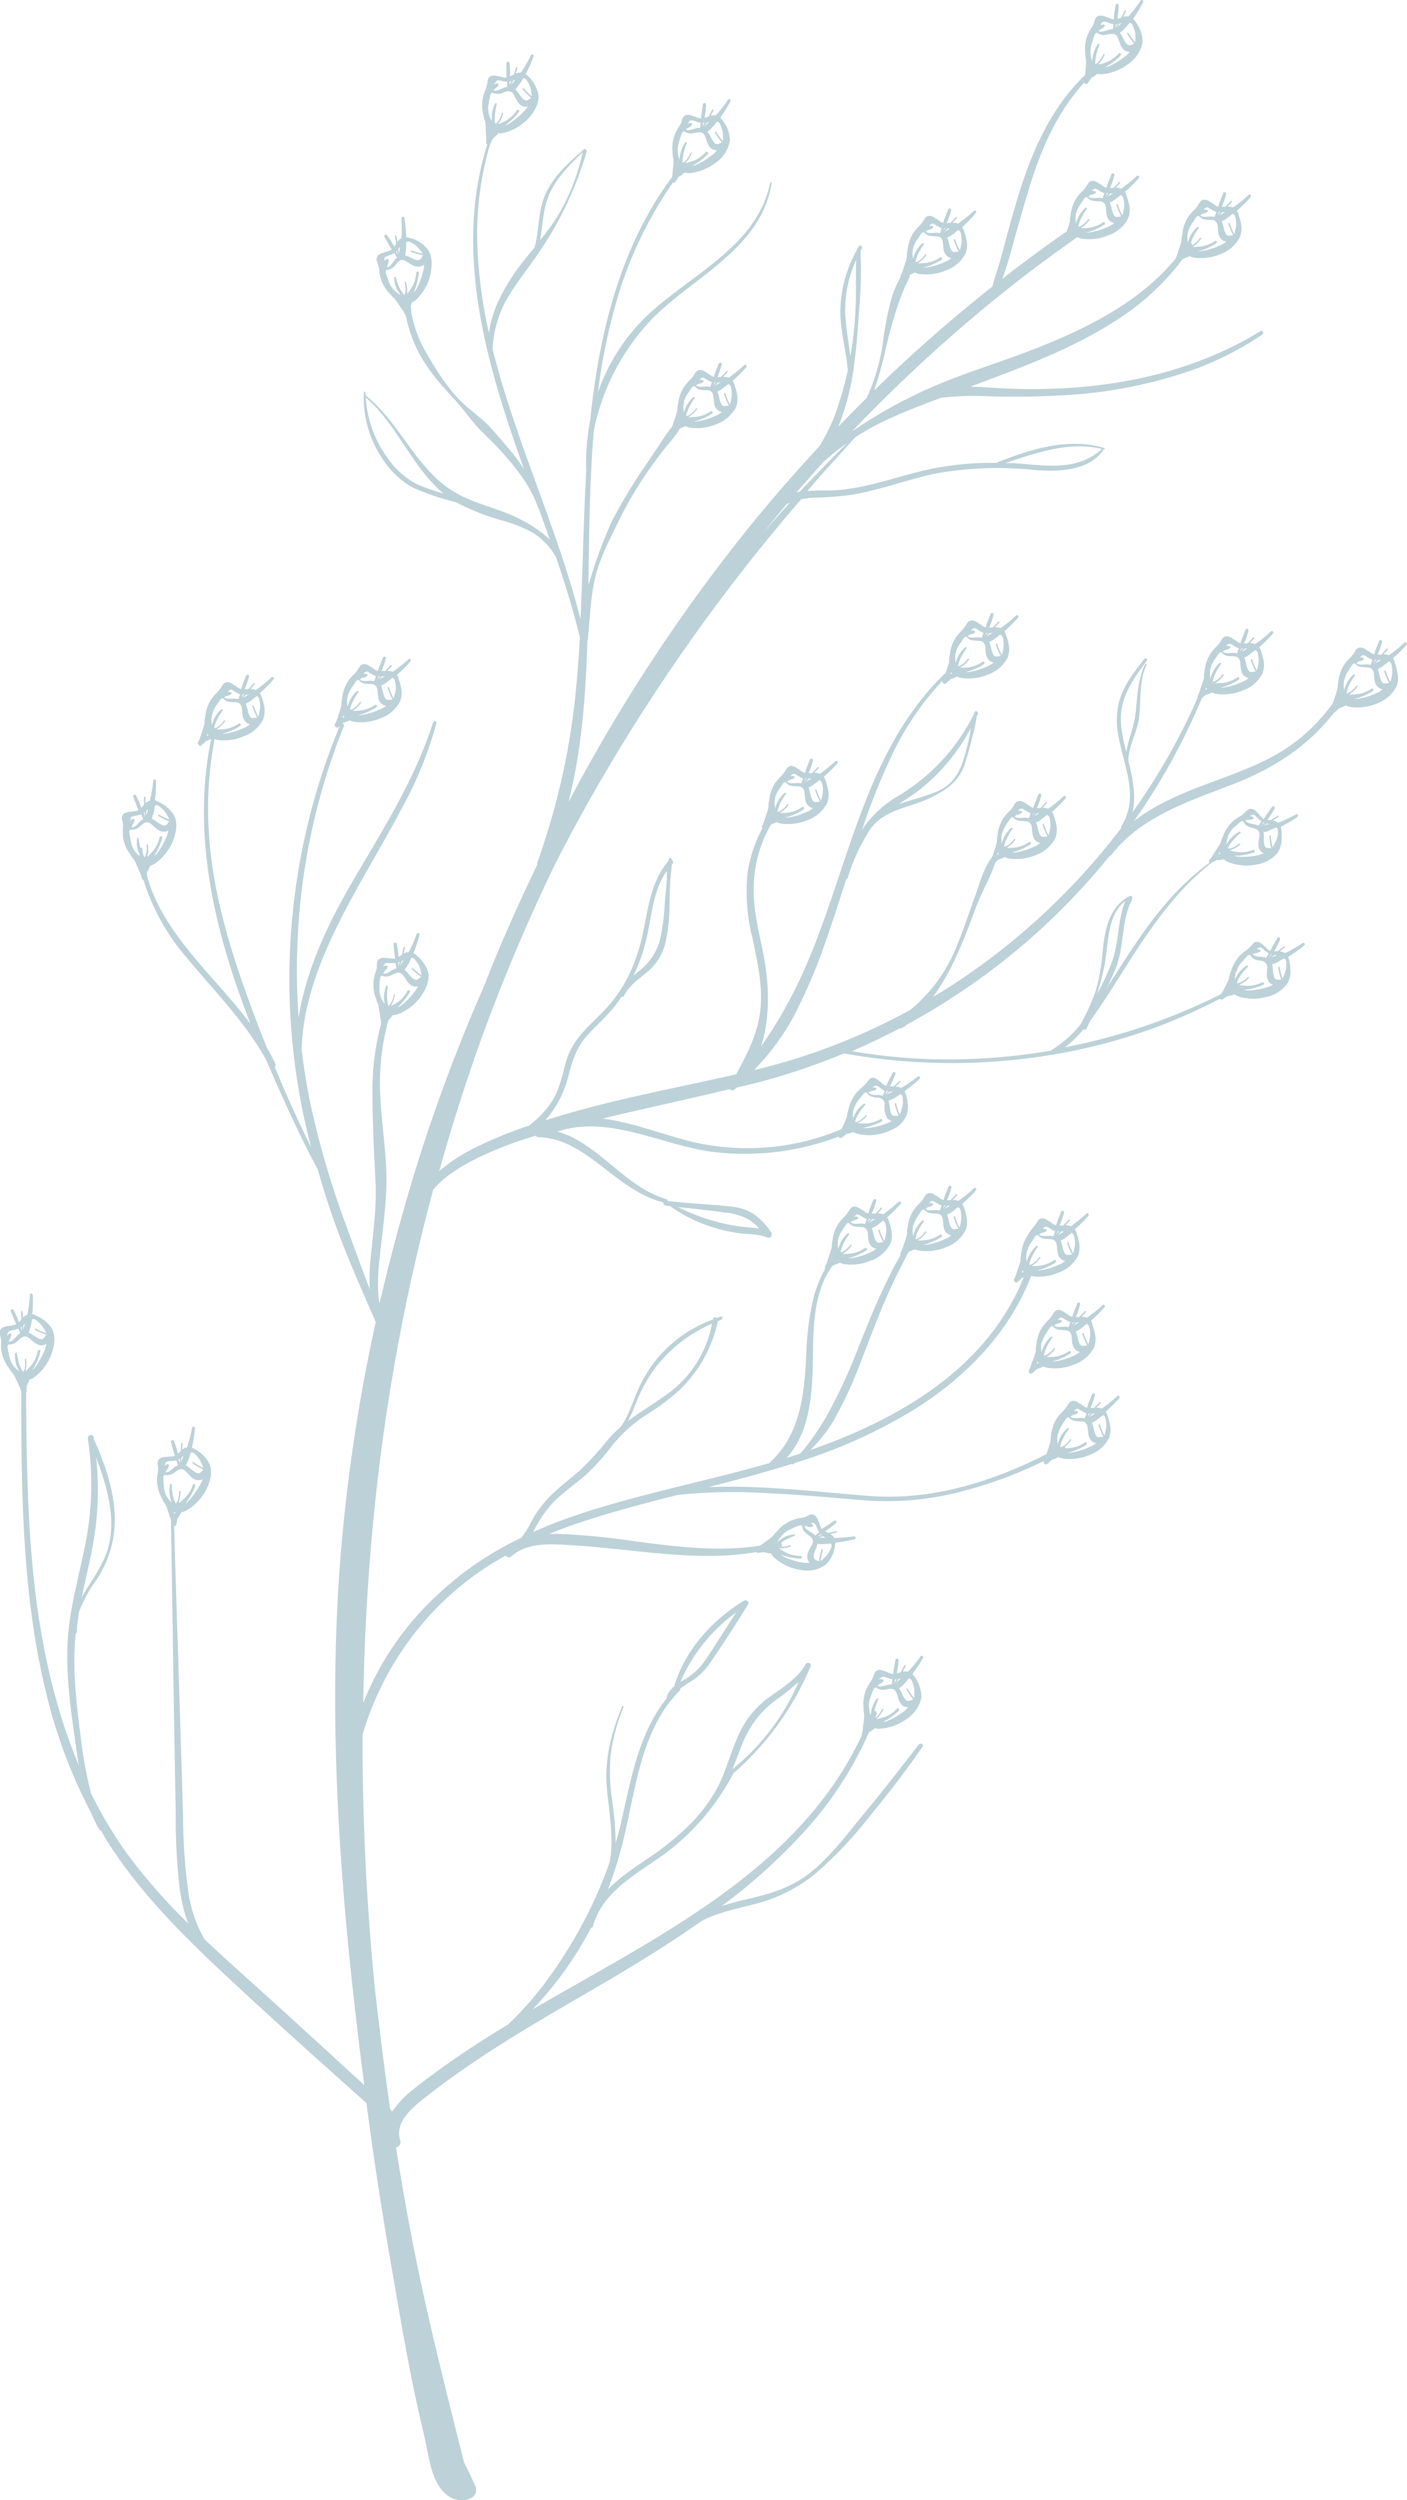 <?xml version="1.0" encoding="UTF-8"?> <svg xmlns="http://www.w3.org/2000/svg" viewBox="0 0 264.39 469.5"><defs><style>.cls-1{fill:#20647b;opacity:0.3;}</style></defs><g id="Слой_2" data-name="Слой 2"><g id="Layer_1" data-name="Layer 1"><path class="cls-1" d="M72.9,181.54s0,0,0,.05h0Zm163.78-3.14,0,0h0ZM152.57,286.76h0Zm-.08,0h0Zm13.61,28.78v0h0Zm0,.13s0-.07,0-.11l-.06.14Zm-93.59-192c.11-.36-.43-.51-.56-.16-.26.71-.58,1.39-.81,2.11,0,.13-.09.26-.14.4a2.92,2.92,0,0,1-.88-.52,4.48,4.48,0,0,0-.47-.28c-.66-.51-1.52-.84-2.09,0a9,9,0,0,1-.92,1.3,8.9,8.9,0,0,0-1.16,1.29,7.14,7.14,0,0,0-1.18,3.33,4.47,4.47,0,0,0-.14,1.15c0,.06,0,.12,0,.18-.1.41-.22.8-.35,1.19s-.28.78-.39,1.18a6.47,6.47,0,0,1-.47,1.12c-.22.42.32.92.68.55.2-.21.45-.38.64-.59s.46-.23.71-.35l.35-.13a2.14,2.14,0,0,0,.32-.2,3.11,3.11,0,0,0,.92.3,9.42,9.42,0,0,0,5-.69,6.52,6.52,0,0,0,3.62-3.16,4.45,4.45,0,0,0,.18-2.53,9.59,9.59,0,0,0-.44-1.59v0a2.54,2.54,0,0,0-.36-.84l0,0a23.61,23.61,0,0,0,2.56-2.54c.23-.26-.12-.64-.38-.39A24,24,0,0,1,74,126a1.94,1.94,0,0,1-.24.15,2.31,2.31,0,0,0-1-.17c.27-.3.57-.57.82-.89.11-.15-.13-.29-.24-.15-.3.39-.67.72-1,1.08L72,126l-.33,0c0-.07.07-.14.1-.2A14,14,0,0,0,72.48,123.68Zm-4.43,3.62a.36.36,0,0,0,.09,0l0,0,.23-.08c.09,0,.19,0,.28-.09l.22-.12a.27.27,0,0,0,.14-.24l0,.1-.06.07,0,0s0,0,0,0h0l0,0h0a.19.19,0,0,0-.06-.33h0a.4.4,0,0,0-.18-.07l-.24,0a.83.83,0,0,0-.22,0c.1-.08.17-.19.28-.27.31-.22.44-.19.76,0s.46.29.7.42a4.42,4.42,0,0,0,.63.29c-.11.3-.2.6-.32.9,0,0,0,0,0,.06a2.9,2.9,0,0,0-.79-.1c-.49,0-1.5.2-1.9-.23Zm-3.53,7.41-.17.11.15-.44a1.67,1.67,0,0,0,.12.16s.08.05.12.09ZM71.86,133c-.21.1-.42.2-.64.28a12.61,12.61,0,0,1-3.38,1,4.17,4.17,0,0,1-.61,0,6.92,6.92,0,0,0,1-.25,12.31,12.31,0,0,0,2.5-1.22c.26-.18,0-.62-.25-.44a6.17,6.17,0,0,1-2.41,1c-.42.07-.83.08-1.25.11h-.54a1.39,1.39,0,0,1,.19-.15l.32-.23A5.08,5.08,0,0,0,67.84,132c.09-.14-.13-.28-.23-.14a4.36,4.36,0,0,1-1,1.06l-.3.2a1,1,0,0,1-.34.12l-.2.07a6,6,0,0,1,.52-1.57A9.42,9.42,0,0,1,67.33,130c.12-.16-.13-.34-.27-.21a5.66,5.66,0,0,0-1.31,1.72,6.52,6.52,0,0,0-.45,1.21,6.48,6.48,0,0,1-.08-1,4.26,4.26,0,0,1,.12-.95l.06-.19a5.89,5.89,0,0,1,.29-.8c.13-.27.3-.51.44-.77,0,0,0,0,.05,0,.26-.44.55-.85.85-1.26,0,0,.06,0,.09,0l.23-.1a2,2,0,0,0,1,.68,8.88,8.88,0,0,0,1.54.12,1.1,1.1,0,0,1,1,1c.18.91,0,1.86.7,2.61a1.66,1.66,0,0,0,.94.47C72.35,132.71,72.11,132.88,71.86,133Zm.52-4.67c.26-.18.5-.38.75-.58l.62-.49a1.25,1.25,0,0,1,.44.47,6,6,0,0,1,.19,1.18c0,.2,0,.4,0,.58A12.52,12.52,0,0,1,74,131a.6.6,0,0,1-.06.11,11.74,11.74,0,0,1-.83-2c-.05-.17-.33-.1-.27.07a11,11,0,0,0,.91,2.15,4.71,4.71,0,0,1-.86.1c-.37,0-.53-.32-.67-.63-.3-.66-.3-1.42-.63-2.07A6.72,6.72,0,0,0,72.38,128.37ZM71.75,127h.55l-.52.27c-.23.12-.43.28-.65.42C71.35,127.5,71.54,127.25,71.75,127Zm-.35,0c-.19.2-.36.43-.56.62.11-.22.22-.44.34-.66Zm165.31,51.42h0s0,0,.05,0Zm-42.9,77.74a6.13,6.13,0,0,1-.46,1.12c-.23.43.31.92.67.55.21-.21.46-.37.64-.59s.46-.22.72-.34l.34-.14a1.69,1.69,0,0,0,.32-.19,4,4,0,0,0,.92.3,9.51,9.51,0,0,0,5-.69,6.59,6.59,0,0,0,3.63-3.17,4.41,4.41,0,0,0,.17-2.52,9.33,9.33,0,0,0-.44-1.59v0A2.3,2.3,0,0,0,205,248l0,0a23.61,23.61,0,0,0,2.56-2.54.27.27,0,0,0-.37-.39,24.89,24.89,0,0,1-2.71,2.21c-.08.06-.17.1-.24.16a2.2,2.2,0,0,0-1-.17c.26-.31.56-.58.81-.9.11-.14-.13-.29-.24-.15-.3.39-.67.72-1,1.09l-.35,0-.33,0,.11-.2a15,15,0,0,0,.73-2.17c.11-.37-.43-.51-.56-.16-.25.7-.58,1.39-.8,2.1-.05.14-.1.27-.14.4a2.85,2.85,0,0,1-.89-.52,3.59,3.59,0,0,0-.47-.27c-.66-.51-1.52-.84-2.09,0a7.84,7.84,0,0,1-.92,1.3,9.54,9.54,0,0,0-1.16,1.3,7.17,7.17,0,0,0-1.18,3.32,4.51,4.51,0,0,0-.13,1.15c0,.06,0,.13,0,.19-.1.4-.22.79-.35,1.19S193.92,255.76,193.81,256.16ZM195,256a1.13,1.13,0,0,0-.18.12c.06-.15.1-.3.16-.45,0,0,.07.12.11.16l.12.1Zm7.85-6.34c.26-.18.51-.38.75-.57l.63-.5a1.33,1.33,0,0,1,.44.47,6.14,6.14,0,0,1,.18,1.18,5.47,5.47,0,0,1,0,.59,11.94,11.94,0,0,1-.29,1.47.6.6,0,0,0-.06.11,11.68,11.68,0,0,1-.84-2c-.05-.18-.33-.11-.27.07a11.56,11.56,0,0,0,.91,2.15,4.71,4.71,0,0,1-.85.09c-.38,0-.54-.32-.68-.62-.29-.67-.3-1.42-.63-2.08A5.4,5.4,0,0,0,202.84,249.7Zm-.62-1.34h.54l-.52.27a6.4,6.4,0,0,0-.64.42C201.82,248.83,202,248.58,202.22,248.36Zm-.58-.07.22,0c-.19.2-.36.43-.56.63C201.42,248.74,201.53,248.51,201.64,248.29Zm-3.13.35.09,0,.05,0,.23-.08.29-.1a2.25,2.25,0,0,0,.21-.12.26.26,0,0,0,.14-.24l0,.11-.06.06,0,0s0,0,0,0h0l0,0h0c.1-.09.09-.3-.07-.32h0a.56.56,0,0,0-.18-.07l-.23,0a.93.93,0,0,0-.23,0,3.5,3.5,0,0,1,.28-.27c.31-.22.44-.2.77,0s.46.28.69.42a3.47,3.47,0,0,0,.63.28c-.11.3-.2.6-.31.9,0,0,0,0,0,.06a2.9,2.9,0,0,0-.79-.09c-.49,0-1.5.2-1.9-.24Zm-2.65,3.3a5.89,5.89,0,0,1,.29-.8c.13-.26.3-.51.45-.76,0,0,0,0,0,0a12,12,0,0,1,.86-1.25s.05,0,.08,0l.23-.11a2.08,2.08,0,0,0,1,.69,11.43,11.43,0,0,0,1.55.12,1.09,1.09,0,0,1,1,1c.18.9,0,1.85.71,2.6a1.64,1.64,0,0,0,.93.48l-.72.49-.64.29a13,13,0,0,1-3.39,1c-.2,0-.41,0-.61,0a7,7,0,0,0,1-.26,12.31,12.31,0,0,0,2.5-1.22c.27-.18,0-.62-.25-.44a6.17,6.17,0,0,1-2.41,1,10.55,10.55,0,0,1-1.25.11c-.18,0-.36,0-.54,0l.19-.15.32-.23a4.69,4.69,0,0,0,1.08-1.14c.1-.14-.13-.27-.22-.13a4.55,4.55,0,0,1-1.05,1l-.29.2a1.05,1.05,0,0,1-.35.13,1.52,1.52,0,0,0-.2.06,6.73,6.73,0,0,1,.52-1.57,10,10,0,0,1,1.08-1.77c.12-.15-.13-.34-.27-.21a5.66,5.66,0,0,0-1.31,1.72,7.67,7.67,0,0,0-.45,1.21,7.93,7.93,0,0,1-.08-1,4.26,4.26,0,0,1,.12-1Zm66.66-125.87a9.33,9.33,0,0,0-.44-1.59v0a2.3,2.3,0,0,0-.36-.83l0,0a23.61,23.61,0,0,0,2.56-2.54.27.27,0,0,0-.37-.39,24.89,24.89,0,0,1-2.71,2.21c-.08.06-.17.1-.24.16a2.2,2.2,0,0,0-1-.17c.26-.31.56-.58.81-.9.11-.14-.13-.29-.24-.15-.3.39-.66.72-1,1.09l-.35,0-.33,0a2,2,0,0,0,.11-.2,15,15,0,0,0,.73-2.17c.11-.37-.43-.51-.56-.16-.25.7-.58,1.39-.8,2.1,0,.14-.1.27-.14.4a2.85,2.85,0,0,1-.89-.52,3.59,3.59,0,0,0-.47-.27c-.66-.51-1.52-.84-2.09,0a7.84,7.84,0,0,1-.92,1.3,9.54,9.54,0,0,0-1.16,1.3,7.17,7.17,0,0,0-1.18,3.32,4.51,4.51,0,0,0-.13,1.15c0,.06,0,.13-.05.19-.1.4-.22.79-.35,1.19s-.28.77-.39,1.17c0,.14-.12.27-.17.41a33.91,33.91,0,0,1-8.92,8.55c-4,2.58-8.52,4.23-12.92,5.88-5.43,2-11,4.13-15.5,7.66a120.11,120.11,0,0,0,12.76-23.07c.17-.16.35-.3.5-.47s.45-.22.71-.34l.35-.14a2.07,2.07,0,0,0,.32-.19,3.68,3.68,0,0,0,.92.3,9.52,9.52,0,0,0,5-.69,6.54,6.54,0,0,0,3.62-3.17,4.41,4.41,0,0,0,.18-2.52,9.33,9.33,0,0,0-.44-1.59s0,0,0,0a2.29,2.29,0,0,0-.35-.83l0,0a23.61,23.61,0,0,0,2.56-2.54.27.27,0,0,0-.38-.39,24,24,0,0,1-2.71,2.21l-.24.16a2.18,2.18,0,0,0-1-.17c.27-.31.57-.58.82-.9.11-.14-.14-.29-.25-.15-.3.39-.66.72-1,1.09l-.35,0-.33,0c0-.07.07-.13.1-.2a13.88,13.88,0,0,0,.74-2.17.29.29,0,0,0-.56-.16c-.26.7-.58,1.39-.81,2.1,0,.14-.09.27-.14.4a2.8,2.8,0,0,1-.88-.52,4.39,4.39,0,0,0-.47-.27c-.66-.51-1.52-.84-2.09,0a8.54,8.54,0,0,1-.93,1.3,8.85,8.85,0,0,0-1.15,1.3,7.06,7.06,0,0,0-1.18,3.32,4.53,4.53,0,0,0-.14,1.15c0,.06,0,.13,0,.19-.1.4-.22.79-.35,1.19s-.28.77-.4,1.17a5.5,5.5,0,0,1-.46,1.12.43.43,0,0,0,0,.35,120.92,120.92,0,0,1-12.24,21.47c.79-3.08,0-6.59-.76-9.7,0-2.71,1.64-5.32,2-8,.42-3.3-.05-6.89,1.41-10,.08-.16-.15-.31-.24-.15-1.56,3.11-1.42,6.43-1.89,9.78-.31,2.24-1.35,4.51-1.67,6.79a1,1,0,0,1,0-.14c-.74-2.8-1.4-5.72-.76-8.6.7-3.2,2.72-5.92,4.64-8.5.21-.29-.27-.57-.49-.29-1.8,2.29-3.67,4.66-4.58,7.47a14.19,14.19,0,0,0-.28,7c1,5.7,4,11.46.54,16.91a.35.35,0,0,0,0,.32,126,126,0,0,1-33.37,30.55c-.66.41-1.34.8-2,1.2a45.37,45.37,0,0,0,4.46-7.85c1.36-2.9,2.44-5.92,3.57-8.91s2.71-5.59,3.66-8.5a2.94,2.94,0,0,0,.36-.34c.2-.22.46-.22.72-.34a2,2,0,0,1,.34-.14,1.69,1.69,0,0,0,.32-.19,4,4,0,0,0,.92.3,9.51,9.51,0,0,0,5-.69,6.59,6.59,0,0,0,3.63-3.17,4.41,4.41,0,0,0,.17-2.52,9.33,9.33,0,0,0-.44-1.59v0a2.3,2.3,0,0,0-.36-.83l0,0a23.61,23.61,0,0,0,2.56-2.54.27.27,0,0,0-.37-.39,24.89,24.89,0,0,1-2.71,2.21c-.08.06-.17.1-.24.16a2.2,2.2,0,0,0-1-.17c.26-.31.56-.58.81-.9.11-.14-.13-.29-.24-.15-.3.39-.66.72-1,1.09l-.35,0-.33,0a2,2,0,0,0,.11-.2,15,15,0,0,0,.73-2.17c.11-.37-.43-.51-.56-.16-.25.7-.58,1.39-.8,2.1-.05.14-.1.27-.14.4a2.85,2.85,0,0,1-.89-.52,5.3,5.3,0,0,0-.47-.28c-.66-.5-1.52-.83-2.09,0a7.84,7.84,0,0,1-.92,1.3,9.54,9.54,0,0,0-1.16,1.3,7.17,7.17,0,0,0-1.18,3.32,4.46,4.46,0,0,0-.13,1.15c0,.06,0,.13,0,.19-.1.4-.22.79-.35,1.19s-.28.77-.39,1.17c0,.16-.13.3-.19.45-1.65,2.18-2.25,4.83-3.19,7.38-1.12,3.06-2.13,6.16-3.37,9.18A29.5,29.5,0,0,1,171,189.68a119,119,0,0,1-28.71,11.13l-.6.14a46.58,46.58,0,0,0,7.24-9.68,104.53,104.53,0,0,0,6.69-15.85c1.19-3.41,2.29-6.86,3.39-10.31a.49.49,0,0,0,.3-.3,35.65,35.65,0,0,1,4.28-9.19,12.66,12.66,0,0,1,1.19-1.33c1.93-1.66,4.29-2.41,6.69-3.18a23.9,23.9,0,0,0,6.45-3.07,9.4,9.4,0,0,0,3.59-5.25c.47-1.5.86-3,1.23-4.55a27.83,27.83,0,0,0,.79-3.71l.21-.44c.17-.4-.41-.78-.61-.36a.25.25,0,0,1,0,.07s-.07.06-.08.11,0,.07,0,.1A37.24,37.24,0,0,1,169,149.34a20.56,20.56,0,0,0-6.75,6.1c-.11.17-.2.36-.31.54a121.63,121.63,0,0,1,5.79-14.45,54.9,54.9,0,0,1,9.37-13.71c-.12.4.35.82.69.47s.45-.37.64-.59.45-.22.71-.34l.34-.14a1.42,1.42,0,0,0,.32-.19,3.5,3.5,0,0,0,.93.3,9.52,9.52,0,0,0,5-.69,6.57,6.57,0,0,0,3.62-3.17,4.41,4.41,0,0,0,.18-2.52,9.33,9.33,0,0,0-.44-1.59s0,0,0,0a2.29,2.29,0,0,0-.35-.83l0,0a23.61,23.61,0,0,0,2.56-2.54.27.27,0,0,0-.38-.39,24,24,0,0,1-2.71,2.21l-.24.16a2.18,2.18,0,0,0-1-.17c.26-.31.57-.58.81-.9.12-.14-.13-.29-.24-.15-.3.39-.66.72-1,1.09l-.35,0-.33,0c0-.07.07-.13.1-.2a13.88,13.88,0,0,0,.74-2.17.29.29,0,0,0-.56-.16c-.26.7-.58,1.39-.81,2.1,0,.14-.09.27-.14.4a2.8,2.8,0,0,1-.88-.52,4.39,4.39,0,0,0-.47-.27c-.67-.51-1.52-.84-2.09,0a9,9,0,0,1-.93,1.29,8.85,8.85,0,0,0-1.15,1.3,7.06,7.06,0,0,0-1.18,3.32,4.53,4.53,0,0,0-.14,1.15,1.29,1.29,0,0,0,0,.19c-.1.4-.22.79-.35,1.19s-.21.6-.31.9c-16.87,16.12-18.6,41.22-29.15,61.07A79.63,79.63,0,0,1,143,196.5c1.8-5.57,1.53-11.91.42-17.47-.82-4.12-1.89-8.24-1.8-12.47a24.49,24.49,0,0,1,3.26-11.75l.34-.12.34-.14a1.69,1.69,0,0,0,.32-.19,3.5,3.5,0,0,0,.93.3,9.52,9.52,0,0,0,5-.69,6.59,6.59,0,0,0,3.62-3.16,4.45,4.45,0,0,0,.17-2.53,8.49,8.49,0,0,0-.44-1.59v0a2.3,2.3,0,0,0-.36-.83l0,0a25.48,25.48,0,0,0,2.56-2.53c.22-.27-.12-.64-.38-.4a26.22,26.22,0,0,1-2.71,2.22l-.24.15a2.18,2.18,0,0,0-1-.17c.26-.31.56-.58.81-.9.11-.14-.13-.29-.24-.14-.3.38-.66.71-1,1.08l-.35,0-.33,0c0-.07.07-.13.1-.2a15,15,0,0,0,.74-2.17.3.3,0,0,0-.57-.16c-.25.7-.58,1.39-.8,2.1,0,.14-.1.27-.14.4a3,3,0,0,1-.89-.51,2.43,2.43,0,0,0-.47-.28c-.66-.51-1.52-.84-2.09,0a8.2,8.2,0,0,1-.92,1.29,9.54,9.54,0,0,0-1.16,1.3,7.29,7.29,0,0,0-1.18,3.32,4.51,4.51,0,0,0-.13,1.15c0,.06,0,.13,0,.19-.1.4-.22.79-.35,1.19s-.27.78-.39,1.17a5.83,5.83,0,0,1-.46,1.13.41.41,0,0,0,.05.45,25.52,25.52,0,0,0-2.79,8.4,35.73,35.73,0,0,0,.92,12.18c.86,4.15,1.83,8.29,1.57,12.56-.28,4.77-2.28,8.76-4.54,12.86a1.09,1.09,0,0,0,0,.17c-10.71,2.45-21.55,4.42-32.09,7.5-1.29.37-2.58.76-3.86,1.16a19.4,19.4,0,0,0,4.3-8.2c.74-2.83,1.49-5.34,3.45-7.59,1.57-1.79,3.39-3.32,4.91-5.15.6-.72,1.13-1.48,1.66-2.24a.41.41,0,0,0,.47-.19c1-2.05,2.86-3.16,4.54-4.63a10.25,10.25,0,0,0,3.29-5.54,35,35,0,0,0,.73-7.14c0-1.43.06-2.86.14-4.28,0-1,.24-2,.27-3,0-.05.08-.11.13-.16a.5.5,0,0,0-.16-.79.86.86,0,0,1,0-.16c0-.28-.46-.25-.53,0s0,.2,0,.3c-3,3.43-3.76,8-4.58,12.28-1,5.38-2.83,10.33-6.39,14.58-3,3.53-6.86,6-8.25,10.63-.77,2.56-1.17,5.14-2.57,7.47a18,18,0,0,1-4.52,4.83,76.12,76.12,0,0,0-10.39,4.28,31.36,31.36,0,0,0-6.44,4.25c2.65-9.46,5.65-18.82,9.08-28q5.64-15.08,12.67-29.59c1.71-3.34,3.45-6.66,5.27-9.92a349.3,349.3,0,0,1,41-58.66,17,17,0,0,1,2.47-.3,62.33,62.33,0,0,0,7-.53c5.6-.93,10.92-3.07,16.49-4.12a66.27,66.27,0,0,1,17.9-.54c4.4.33,10,.26,12.89-3.69.12-.17-.14-.36-.28-.22-4.78,4.28-10.77,3-16.59,2.62-.5,0-1,0-1.51,0,5.87-2,12.34-4.23,18.5-2.58a.14.14,0,0,0,.07-.27c-6.82-2-13.56.18-19.95,2.64a.4.4,0,0,0-.17.17A56.59,56.59,0,0,0,173,88.49c-5.69,1.41-11.25,3.5-17.18,3.61-1.26,0-2.69,0-4.11.09.87-1,1.72-2,2.6-3,2.1-2.33,4.22-4.65,6.32-7,0,0,0,0,0,0,.24-.15.46-.34.71-.49,4.78-3,10.2-5,15.46-7a53.31,53.31,0,0,1,9.1-.27c4.36.1,8.74.09,13.1-.17a87.17,87.17,0,0,0,25.43-4.9,59.45,59.45,0,0,0,12.77-6.54c.38-.26,0-.88-.35-.63-15.38,9.4-33.48,11.79-51.2,10.57-1.11-.07-2.22-.13-3.31-.16C192,69,201.9,65.39,210.5,59.67a47,47,0,0,0,11.73-11,5.1,5.1,0,0,1,.58-.26l.35-.13a2.14,2.14,0,0,0,.32-.2,3,3,0,0,0,.92.3,9.42,9.42,0,0,0,5-.69A6.56,6.56,0,0,0,233,44.5,4.45,4.45,0,0,0,233.2,42a9.59,9.59,0,0,0-.44-1.59s0,0,0,0a2.34,2.34,0,0,0-.35-.84l0,0A23.61,23.61,0,0,0,235,37c.23-.26-.12-.64-.38-.39a24,24,0,0,1-2.71,2.21l-.24.15a2.31,2.31,0,0,0-1-.17c.27-.3.57-.57.82-.89.11-.15-.14-.29-.25-.15-.3.39-.66.72-1,1.08l-.35,0-.33,0,.1-.2a14,14,0,0,0,.74-2.18c.11-.36-.44-.51-.56-.16-.26.71-.58,1.39-.81,2.11,0,.13-.09.26-.14.4a2.8,2.8,0,0,1-.88-.52,4.48,4.48,0,0,0-.47-.28c-.66-.51-1.52-.84-2.09,0a8.34,8.34,0,0,1-.93,1.3,8.29,8.29,0,0,0-1.15,1.29A7.14,7.14,0,0,0,222.17,44,4.47,4.47,0,0,0,222,45.1c0,.06,0,.12,0,.18-.1.41-.22.8-.35,1.19s-.28.78-.4,1.18a5.17,5.17,0,0,1-.4,1c-7,8.39-17.33,13.39-27.37,17.23C187.93,68,182.25,69.74,176.75,72A91.13,91.13,0,0,0,161,80.41c-.31.2-.61.41-.91.62a286.77,286.77,0,0,1,33.17-29.81c3-2.26,6-4.44,9-6.57l.18-.11a3.5,3.5,0,0,0,.93.3,9.52,9.52,0,0,0,5-.69A6.59,6.59,0,0,0,212,41a4.45,4.45,0,0,0,.18-2.53,9.35,9.35,0,0,0-.45-1.59v0a2.29,2.29,0,0,0-.35-.83l0,0A24.47,24.47,0,0,0,214,33.45c.23-.27-.12-.64-.38-.4a25.2,25.2,0,0,1-2.71,2.22l-.24.15a2.18,2.18,0,0,0-1-.17c.26-.31.57-.58.81-.9.12-.14-.13-.29-.24-.14-.3.38-.66.71-1,1.08l-.35,0-.33,0c0-.07.07-.13.1-.2a15,15,0,0,0,.74-2.17.29.29,0,0,0-.56-.16c-.26.7-.59,1.39-.81,2.1,0,.14-.1.27-.14.4a3,3,0,0,1-.89-.51,2.69,2.69,0,0,0-.46-.28c-.67-.51-1.52-.84-2.09,0a9,9,0,0,1-.93,1.29,9.54,9.54,0,0,0-1.16,1.3,7.16,7.16,0,0,0-1.17,3.32,4.12,4.12,0,0,0-.14,1.15c0,.06,0,.13-.05.19A10.11,10.11,0,0,1,200.6,43c0,.14-.09.29-.14.44-4.14,2.86-8.17,5.86-12.13,8.94,1.06-2.79,1.8-5.78,2.6-8.59,1.08-3.79,2.12-7.6,3.39-11.34,2.08-6.15,5-12.12,9.39-16.91a.44.44,0,0,0,.76,0c.14-.25.34-.46.47-.71a.94.94,0,0,1,.18-.25,2.34,2.34,0,0,1,.24-.09,1.2,1.2,0,0,0,.21-.17l.3-.2a1.72,1.72,0,0,0,.27-.27,3.33,3.33,0,0,0,1,.09,9.54,9.54,0,0,0,4.7-1.81,6.31,6.31,0,0,0,2.86-4.27,6,6,0,0,0-1.3-3.71l0-.07a2.22,2.22,0,0,0-.28-.33l-.18-.24,0,0A24.83,24.83,0,0,0,214.8.41a.27.27,0,0,0-.47-.28,23.89,23.89,0,0,1-2.14,2.78L212,3.1l0,0a2.07,2.07,0,0,0-.93.06c.17-.33.35-.66.51-1,.08-.16-.17-.31-.24-.14-.2.43-.43.85-.65,1.28l-.38.13-.33.1A1.6,1.6,0,0,1,210,3.3,14.54,14.54,0,0,0,210.2,1c0-.38-.54-.37-.58,0-.09.75-.25,1.49-.3,2.24,0,.13,0,.25,0,.38a2.48,2.48,0,0,1-.87-.22,5.64,5.64,0,0,0-.62-.21c-.77-.35-1.69-.48-2.06.47-.09.23-.13.49-.22.72a4.08,4.08,0,0,1-.48.9,7.66,7.66,0,0,0-.8,1.56,7.16,7.16,0,0,0-.32,3.29,4.28,4.28,0,0,0,.14,1.18v.22c0,.41,0,.81-.07,1.22s-.09.81-.11,1.21c0,0,0,.08,0,.12-4.83,4.58-8.08,10.45-10.48,16.62-1.44,3.73-2.56,7.55-3.63,11.4-.55,2-1.08,4-1.64,6.06s-1.21,3.74-1.67,5.64a286.55,286.55,0,0,0-22.24,19.53,69.68,69.68,0,0,0,2.2-7.89c.57-2.45,1.23-4.9,2-7.29.41-1.25.86-2.51,1.36-3.73.29-.69.61-1.36.93-2a5.92,5.92,0,0,0,.29-.87l.2-.07.34-.14a1.29,1.29,0,0,0,.32-.19,3.17,3.17,0,0,0,.93.3,9.54,9.54,0,0,0,5-.69,6.59,6.59,0,0,0,3.62-3.16,4.45,4.45,0,0,0,.17-2.53,8.49,8.49,0,0,0-.44-1.59v0a2.3,2.3,0,0,0-.36-.83l0,0A23.43,23.43,0,0,0,183.36,40c.23-.26-.11-.64-.37-.4a25,25,0,0,1-2.71,2.22L180,42a2.18,2.18,0,0,0-1-.17c.26-.31.56-.58.81-.9.11-.14-.13-.28-.24-.14-.3.38-.66.71-1,1.08l-.36,0-.32,0c0-.07.07-.13.1-.2a15,15,0,0,0,.73-2.17c.11-.36-.43-.51-.56-.16-.25.7-.58,1.39-.8,2.1,0,.14-.1.27-.14.4a2.82,2.82,0,0,1-.89-.51,3.07,3.07,0,0,0-.47-.28c-.66-.51-1.52-.84-2.09,0a7.76,7.76,0,0,1-.92,1.29,9.54,9.54,0,0,0-1.16,1.3A7.33,7.33,0,0,0,170.54,47a4.54,4.54,0,0,0-.13,1.16c0,.06,0,.12,0,.18-.1.4-.22.8-.35,1.19s-.27.78-.39,1.18a5.74,5.74,0,0,1-.46,1.12.36.36,0,0,0,0,.2c-.16.29-.3.59-.43.85a19.22,19.22,0,0,0-1.33,3.42,60.46,60.46,0,0,0-1.47,7.42,37.25,37.25,0,0,1-3.11,11c-1.79,1.77-3.56,3.55-5.3,5.36l0-.09a45.67,45.67,0,0,0,2.4-8.18.31.31,0,0,0,.09-.17c0-.11,0-.22,0-.34.1-.53.2-1.07.28-1.61.52-3.73.85-7.51,1.08-11.27a79.27,79.27,0,0,0,.27-11.22c.1-.19.17-.39.27-.57a.35.35,0,0,0-.6-.36c0,.06-.06.13-.1.19a.25.25,0,0,0-.14.21v.08a24.14,24.14,0,0,0-3.21,11.84c0,3.73,1.14,7.35,1.4,11a68,68,0,0,1-2.52,8.62,36.41,36.41,0,0,1-2.81,5.58c-5.66,6.1-11.09,12.41-16.23,19a319.88,319.88,0,0,0-30.92,47.83c2.49-9.86,3.25-20.19,3.55-30.41,0-.06.07-.09.08-.16.42-4,.48-8,1.47-11.92.93-3.68,2.74-7.05,4.4-10.43a70.25,70.25,0,0,1,5.59-9.45c1.27-1.81,2.58-3.56,4-5.26a14.87,14.87,0,0,0,1.85-2.54,2.44,2.44,0,0,0,.32-.11l.34-.14a1.13,1.13,0,0,0,.32-.19,3.17,3.17,0,0,0,.93.3,9.42,9.42,0,0,0,5-.69,6.59,6.59,0,0,0,3.62-3.16,4.54,4.54,0,0,0,.18-2.53,9.62,9.62,0,0,0-.45-1.59v0a2.35,2.35,0,0,0-.36-.84l0,0a24.55,24.55,0,0,0,2.56-2.54c.22-.26-.12-.64-.38-.39a24.89,24.89,0,0,1-2.71,2.21l-.24.15a2.31,2.31,0,0,0-1-.17c.26-.3.56-.58.81-.89.11-.15-.13-.29-.24-.15-.3.38-.66.72-1,1.08l-.35,0-.33,0,.1-.2a14.59,14.59,0,0,0,.74-2.17.3.3,0,0,0-.57-.16c-.25.71-.58,1.39-.8,2.11,0,.13-.1.26-.14.4a2.85,2.85,0,0,1-.89-.52,3.07,3.07,0,0,0-.47-.28c-.66-.51-1.52-.84-2.09,0a7.76,7.76,0,0,1-.92,1.29,9.54,9.54,0,0,0-1.16,1.3,7.2,7.2,0,0,0-1.17,3.32,4.14,4.14,0,0,0-.14,1.16c0,.06,0,.12-.05.18-.1.4-.22.8-.35,1.19s-.27.78-.39,1.18a5.65,5.65,0,0,1-.23.57,21.61,21.61,0,0,0-1.9,2.66c-1.07,1.66-2.21,3.26-3.29,4.91a91.43,91.43,0,0,0-6.26,10.5,92.24,92.24,0,0,0-3.88,10.45c-.12.38-.23.76-.36,1.15v-.11c.14-9.58.22-19.24,1-28.81a42.53,42.53,0,0,1,11.08-21.16C130.53,51.84,143,46.65,145,34.43c0-.19-.25-.28-.29-.08C142.1,47.13,128.07,52.17,120,60.89a36.46,36.46,0,0,0-7.64,12.81,109.76,109.76,0,0,1,3.26-16.31,75.46,75.46,0,0,1,10.83-23.11.39.39,0,0,0,.48-.18c.14-.24.34-.45.47-.7a.94.94,0,0,1,.18-.25c.06,0,.18-.06.24-.1s.14-.11.21-.16a3.06,3.06,0,0,1,.29-.21,1,1,0,0,0,.27-.26,3.4,3.4,0,0,0,1,.09,9.58,9.58,0,0,0,4.7-1.81,6.34,6.34,0,0,0,2.86-4.27,5.93,5.93,0,0,0-1.31-3.72s0,0,0-.06a2.22,2.22,0,0,0-.28-.33l-.19-.24,0,0A23.69,23.69,0,0,0,137.26,19a.27.27,0,0,0-.46-.28,26,26,0,0,1-2.14,2.78l-.19.19,0,0a2.07,2.07,0,0,0-.93.06c.17-.33.35-.66.51-1,.07-.16-.17-.31-.25-.15-.2.44-.42.86-.64,1.29l-.39.13-.33.1a1.6,1.6,0,0,0,0-.21,13.44,13.44,0,0,0,.22-2.28c0-.39-.54-.37-.59,0-.08.75-.24,1.49-.3,2.24,0,.12,0,.25,0,.38a3,3,0,0,1-.86-.22,4.23,4.23,0,0,0-.63-.21c-.77-.35-1.69-.48-2.05.47-.1.23-.14.48-.22.72a4.36,4.36,0,0,1-.49.9,7.62,7.62,0,0,0-.79,1.56,7,7,0,0,0-.33,3.28,4.25,4.25,0,0,0,.15,1.18,1.77,1.77,0,0,0,0,.23c0,.41,0,.81-.06,1.22s-.09.8-.11,1.21c0,.24-.08.47-.12.7C116.67,46.16,112.71,62.16,111,78c0,.29,0,.58-.08.87a42.28,42.28,0,0,0-.76,9.64c-.53,9.23-.65,18.49-1.07,27.73a.15.15,0,0,0,0,.07C104.72,99.05,96.81,82.7,92.56,65.51a21.39,21.39,0,0,1,2.62-9.24c1.71-3,4-5.77,5.95-8.65a65.91,65.91,0,0,0,9.1-19.16.33.33,0,0,0-.24-.41c0-.09-.1-.16-.2-.08-2.76,2.43-5.59,4.88-7.19,8.27s-1.2,6.86-2.15,10.23c-.62.75-1.24,1.49-1.85,2.25-3,3.78-6.12,8.76-6.72,13.82a88.26,88.26,0,0,1-2.19-16.92A59.2,59.2,0,0,1,92.12,27a.32.32,0,0,0,.1-.13,3.59,3.59,0,0,1,.17-.34c.08-.15.13-.29.2-.43s.35-.35.54-.54l.29-.27a1,1,0,0,0,.19-.27,3.3,3.3,0,0,0,1-.06A9.37,9.37,0,0,0,99,22.53c1.21-1.2,2.36-2.93,2.18-4.71A6.46,6.46,0,0,0,98.89,14l-.09-.11,0,0a24.88,24.88,0,0,0,1.47-3.34c.1-.28-.37-.49-.5-.21a22.76,22.76,0,0,1-1.74,3.08,1.59,1.59,0,0,1-.15.21h0a2.07,2.07,0,0,0-1,.2c.12-.36.25-.72.36-1.09a.14.14,0,0,0-.27-.07c-.13.45-.29.89-.45,1.34-.1.05-.21.09-.31.15s-.25.12-.37.18a1.49,1.49,0,0,0,0-.21,14.13,14.13,0,0,0-.1-2.25c0-.37-.6-.39-.59,0,0,.74,0,1.5,0,2.25,0,.14,0,.28,0,.43a2.15,2.15,0,0,1-.75-.07,6.89,6.89,0,0,0-.86-.17,2.2,2.2,0,0,0-1.13-.09,1.1,1.1,0,0,0-.79,1A6.79,6.79,0,0,1,91.18,17a6.27,6.27,0,0,0-.48,1.58,7.41,7.41,0,0,0,.18,3.14,4.55,4.55,0,0,0,.31,1.15l0,.23c.06.4.08.8.1,1.2s0,.83.07,1.25a5.72,5.72,0,0,1,0,1.24.36.36,0,0,0,.2.34c-6.37,20.27-.13,41.34,6.92,61a32.17,32.17,0,0,0-2.35-3.24c-1.31-1.56-2.64-3.15-4-4.64S89,77.53,87.48,76.16c-3-2.65-5.3-6.33-7.29-9.75a23.81,23.81,0,0,1-2.34-5.35,18.86,18.86,0,0,1-.6-2.78c0-.25,0-.49-.07-.74l0,0c0-.14.09-.28.13-.42a1.27,1.27,0,0,0,0-.28,3.22,3.22,0,0,0,1-.67,9.32,9.32,0,0,0,2.57-4.67c.33-1.6.44-3.45-.61-4.81a6.31,6.31,0,0,0-3.21-2l0,0a2.8,2.8,0,0,0-.28-.06l-.43-.11v0a24.28,24.28,0,0,0-.38-3.62c0-.3-.56-.24-.54.07a24.61,24.61,0,0,1,0,3.54c0,.09,0,.18,0,.27s-.07,0-.1,0a2.25,2.25,0,0,0-.67.63c-.07-.38-.09-.77-.18-1.15a.14.14,0,0,0-.28.07c.12.47.15,1,.23,1.44l-.24.38a1.24,1.24,0,0,1-.14.18c0-.06,0-.12-.08-.19a9.18,9.18,0,0,0-.57-1c-.21-.31-.42-.63-.64-.94a.29.29,0,1,0-.51.28c.19.32.38.64.56,1s.36.67.57,1l.24.38a2.76,2.76,0,0,1-.87.36,3.19,3.19,0,0,0-.59.21,2.6,2.6,0,0,0-.95.38,1.09,1.09,0,0,0-.34,1.35,5.73,5.73,0,0,1,.4,1.54,8.1,8.1,0,0,0,.3,1.69,7.22,7.22,0,0,0,1.9,3,4.25,4.25,0,0,0,.67.67l.21.28c.25.32.47.66.69,1s.44.7.67,1a6.49,6.49,0,0,1,.56,1l.23,1a24.31,24.31,0,0,0,1.9,5.28c1.75,3.61,4.25,6.38,6.94,9.31,1.36,1.5,2.55,3.1,3.85,4.65s3,3,4.49,4.62c3,3.27,6,6.88,7.42,11.13,0,.06.07.07.1.11.5,1.36,1,2.72,1.48,4.06.22.6.42,1.21.64,1.81a23.53,23.53,0,0,0-5.53-3.78c-4.28-2.25-9.23-2.94-13.27-5.68-6.62-4.49-9.57-12.65-15.81-17.59,0-.19-.05-.38-.05-.57a.15.15,0,0,0-.3,0,20.64,20.64,0,0,0,3.94,13.07,15.75,15.75,0,0,0,5.21,4.77,46.23,46.23,0,0,0,8.17,2.77,42.8,42.8,0,0,0,8.84,3.48,24.64,24.64,0,0,1,5.86,2.42,13.09,13.09,0,0,1,4.09,4.39c1.71,5,3.25,10,4.5,15.1-.24,4.09-.54,8.18-1,12.26a133.65,133.65,0,0,1-7,30,1,1,0,0,0,0,.38c-2.73,5.69-5.35,11.44-7.78,17.27-.76,1.82-1.47,3.65-2.19,5.48A323.52,323.52,0,0,0,79,216.7c-2.93,9.24-5.5,18.64-7.68,28.12a16.55,16.55,0,0,1-.25-1.94,42.82,42.82,0,0,1,.27-6.7c.51-4.87,1.25-9.67,1.28-14.59,0-5.21-.9-10.32-1.14-15.52A44.26,44.26,0,0,1,73,191.53l.09-.06a1.86,1.86,0,0,0,.22-.27,2.8,2.8,0,0,0,.35-.41,1.09,1.09,0,0,1,.08-.15,3.24,3.24,0,0,0,1-.19,9.48,9.48,0,0,0,4.1-3c1-1.33,2-3.15,1.6-4.9a6.27,6.27,0,0,0-2.14-3.11,2.06,2.06,0,0,0-.58-.45l0,0a.08.08,0,0,1,0-.05,25,25,0,0,0,1.12-3.43.28.28,0,0,0-.53-.15,24.17,24.17,0,0,1-1.41,3.22c0,.08-.09.15-.13.22a1.08,1.08,0,0,0-.18,0,2.1,2.1,0,0,0-.75.27c.09-.36.18-.73.25-1.09,0-.18-.23-.26-.27-.08-.09.47-.2.93-.31,1.39l-.38.25c-.08.06-.18.1-.26.16v-.22a14.46,14.46,0,0,0-.34-2.27c-.08-.38-.62-.22-.57.15.09.73.11,1.47.24,2.2l.06.42a2.63,2.63,0,0,1-.84,0,4.4,4.4,0,0,0-.73-.07c-.86-.15-1.77,0-1.87,1,0,.29,0,.57,0,.85a5.65,5.65,0,0,1-.26.89,6.92,6.92,0,0,0-.37,1.68,7,7,0,0,0,.5,3.26,4.15,4.15,0,0,0,.41,1.08c0,.06,0,.13,0,.19.1.4.17.81.23,1.22s.11.82.19,1.23a5.29,5.29,0,0,1,.08,1A48,48,0,0,0,70,205.79c0,5.46.32,10.89.57,16.34.22,5.08-.57,10-1,15a35.35,35.35,0,0,0-.08,5c-1.51-4-3-8-4.44-12a166,166,0,0,1-6.74-23c-.69-3.32-1.22-6.67-1.63-10,.38-16,11.36-31.17,18.55-44.84A73.43,73.43,0,0,0,82,135.84a.32.32,0,0,0-.62-.18c-3.49,10.89-9.56,20.31-15.27,30.11-4.55,7.81-8.55,16.31-10,25.31a124.52,124.52,0,0,1,1.51-30.18,123.08,123.08,0,0,1,7-24.54c.18-.45-.53-.65-.71-.21a124.22,124.22,0,0,0-5.45,79.29q-3.67-7.42-6.83-15.07a.59.59,0,0,0,.1-.65c-.47-1-1-2-1.56-2.92-.87-2.18-1.73-4.37-2.55-6.58-3.94-10.61-7.41-21.33-8.29-32.69a69.75,69.75,0,0,1,1-18.75,2.91,2.91,0,0,0,.5.16,9.41,9.41,0,0,0,5-.69,6.52,6.52,0,0,0,3.62-3.16,4.45,4.45,0,0,0,.18-2.53,9.59,9.59,0,0,0-.44-1.59v0a2.35,2.35,0,0,0-.36-.84l0,0a23.61,23.61,0,0,0,2.56-2.54c.23-.26-.12-.64-.38-.39a24,24,0,0,1-2.71,2.21l-.24.15a2.29,2.29,0,0,0-1-.17c.26-.3.56-.58.81-.89.11-.15-.13-.29-.24-.15-.3.39-.67.72-1,1.08l-.35,0-.33,0c0-.06.07-.13.11-.2a14.56,14.56,0,0,0,.73-2.17c.11-.36-.43-.51-.56-.16-.25.71-.58,1.39-.81,2.11,0,.13-.09.26-.14.4a2.92,2.92,0,0,1-.88-.52,4.48,4.48,0,0,0-.47-.28c-.66-.51-1.52-.84-2.09,0a8.28,8.28,0,0,1-.92,1.3,8.9,8.9,0,0,0-1.16,1.29,7.25,7.25,0,0,0-1.18,3.32,4.55,4.55,0,0,0-.14,1.16c0,.06,0,.12,0,.18-.1.4-.22.8-.35,1.19s-.28.78-.39,1.18a6.47,6.47,0,0,1-.47,1.12c-.22.42.32.92.68.55.2-.21.45-.38.64-.59s.46-.23.71-.35l.35-.13.06,0c-3.72,18.16.75,36.39,7.41,53.44-6.85-9.1-16.45-16.86-19.46-27.8a.13.13,0,0,0,0-.06.59.59,0,0,0,0-.13c0-.11,0-.2,0-.31a.78.78,0,0,1,0-.14s0-.18,0-.11.14-.15.19-.23a2.18,2.18,0,0,0,.09-.23c.05-.11.11-.21.16-.31a1.57,1.57,0,0,0,.11-.35,3.42,3.42,0,0,0,1.11-.56,9.52,9.52,0,0,0,3.23-4.16c.59-1.52,1-3.43.11-4.93a6.43,6.43,0,0,0-2.71-2.3,2.11,2.11,0,0,0-.8-.35h0s0-.05,0-.07a24,24,0,0,0,.21-3.6.27.27,0,0,0-.54,0,25.7,25.7,0,0,1-.55,3.48c0,.09-.06.17-.08.26a1.57,1.57,0,0,0-.35.11,1.67,1.67,0,0,0-.47.37c0-.38,0-.75,0-1.13,0-.18-.29-.18-.28,0,0,.47,0,.95,0,1.42l-.51.58c0-.08,0-.16-.06-.23a9,9,0,0,0-.43-1.06q-.24-.54-.48-1.05a.3.3,0,0,0-.4-.12.31.31,0,0,0-.11.4l.39,1c.13.36.24.72.4,1.07.06.12.1.25.16.37a1.59,1.59,0,0,1-.29.15c-.38.09-.78.11-1.16.19a2.68,2.68,0,0,0-1.13.26,1.09,1.09,0,0,0-.5,1.23,8.52,8.52,0,0,1,.17.85,7.38,7.38,0,0,1,0,.94,6.71,6.71,0,0,0,1.4,4.74,4.36,4.36,0,0,0,.66.93l.08.16c.2.37.37.74.54,1.13s.31.75.48,1.11a5.92,5.92,0,0,1,.41,1.16.38.38,0,0,0,.28.28,41.11,41.11,0,0,0,8,14.45C40.17,186,46,191.78,50,199c.73,1.7,1.46,3.39,2.21,5.06,2.35,5.24,4.75,10.46,7.49,15.5.79,2.78,1.63,5.54,2.58,8.29,2.4,7,5.39,13.66,8.33,20.39a326.75,326.75,0,0,0-6.78,46.17c-2.1,29.11-.05,58.34,3.39,87.27.39,3.29.81,6.57,1.23,9.85C61.29,385,54.18,378.44,47,372c-2.88-2.58-5.76-5.18-8.58-7.85a25.08,25.08,0,0,1-3.1-9.39A106.29,106.29,0,0,1,34.4,341q-.54-18.15-1.13-36.3-.29-9-.55-18.1h.05a.45.45,0,0,0,.38-.43c0-.14.05-.27.08-.4s.05-.29.08-.44.23-.4.37-.66.14-.22.21-.33A1.28,1.28,0,0,0,34,284a3.6,3.6,0,0,0,1.09-.4,9.44,9.44,0,0,0,3.66-3.88c.73-1.49,1.31-3.29.58-4.9a6.31,6.31,0,0,0-2.55-2.6h0s-.07,0-.1-.05a6,6,0,0,0-.6-.33v-.05a24.44,24.44,0,0,0,.54-3.6c0-.31-.48-.39-.53-.08a25.86,25.86,0,0,1-.87,3.44c0,.09-.07.18-.11.27s-.12,0-.18,0a2.28,2.28,0,0,0-.68.39c0-.38.06-.75.07-1.13a.15.15,0,0,0-.29,0c0,.47,0,.94-.08,1.41l-.36.34-.2.17c0-.07,0-.14,0-.21a14.43,14.43,0,0,0-.69-2.14c-.13-.35-.68-.23-.57.14.22.72.36,1.46.61,2.17,0,.13.08.28.13.42a2.58,2.58,0,0,1-.8.13,4.56,4.56,0,0,0-.73.05c-.85,0-1.76.23-1.71,1.27,0,.29.09.57.09.87a4.88,4.88,0,0,1-.09.93,6.74,6.74,0,0,0-.11,1.74,7.3,7.3,0,0,0,1,3.14,4.05,4.05,0,0,0,.59,1,1.54,1.54,0,0,0,.08.19c.15.37.28.75.41,1.13s.24.77.38,1.15a5.66,5.66,0,0,1,.15.59c.21,12.14.36,24.27.57,36.41q.15,9.31.32,18.62a116.22,116.22,0,0,0,.72,13.84,30.64,30.64,0,0,0,1.63,6.75A108.49,108.49,0,0,1,23.82,348a80.18,80.18,0,0,1-6.71-11.24,77.41,77.41,0,0,1-1.95-10.65c-.82-6.22-1.54-12.46-1-18.73,0-.24.08-.46.1-.69a.41.41,0,0,0,.22-.4,6.78,6.78,0,0,1,0-.89c.12-.92.22-1.84.38-2.75a25.62,25.62,0,0,1,3.32-6.06,20.43,20.43,0,0,0,3.21-8.51c.82-6.12-1.31-12.38-3.78-17.91l0-.28c-.13-.72-1.21-.43-1.1.28a57.09,57.09,0,0,1-.5,19.94c-1.27,6.31-3.12,12.56-3.34,19-.22,6.16.68,12.31,1.54,18.39.19,1.34.38,2.68.6,4-5.15-12.29-7.71-25.68-8.84-39-.88-10.29-1-20.63-1.07-30.95a.4.4,0,0,0,.09-.21c0-.3,0-.6.05-.89A.85.85,0,0,1,5,260.2c0-.05.09-.1.12-.14a2.18,2.18,0,0,0,.11-.27c0-.11.1-.22.15-.33a1.43,1.43,0,0,0,.09-.34,3.83,3.83,0,0,0,1.09-.58,9.62,9.62,0,0,0,3.11-4.25c.55-1.54.9-3.46,0-4.94a6.31,6.31,0,0,0-2.77-2.23,2.19,2.19,0,0,0-.84-.34h0v0a23,23,0,0,0,.1-3.62.27.27,0,0,0-.54,0,25.61,25.61,0,0,1-.44,3.49c0,.09,0,.18-.07.28a1.5,1.5,0,0,0-.34.11,2,2,0,0,0-.47.39c0-.37,0-.75-.07-1.12,0-.18-.3-.19-.29,0,0,.47.07.95.09,1.43a6.82,6.82,0,0,1-.49.58l-.06-.22A8.8,8.8,0,0,0,3.05,247c-.16-.34-.34-.69-.51-1s-.66-.06-.51.28.3.69.44,1,.26.71.43,1l.15.35a.89.89,0,0,1-.27.15c-.38.11-.78.14-1.17.23a2.61,2.61,0,0,0-1.11.29A1.12,1.12,0,0,0,0,250.67a6.45,6.45,0,0,1,.2.87,7.48,7.48,0,0,1,0,.82A7.27,7.27,0,0,0,.33,254a7.22,7.22,0,0,0,1.43,3,4.21,4.21,0,0,0,.71.95l.06.12a11.61,11.61,0,0,1,.57,1.11c.18.36.33.74.52,1.1A5.89,5.89,0,0,1,4,261.44C4,280.58,4.17,300,8.86,318.67a96.45,96.45,0,0,0,8.25,21.73,22.36,22.36,0,0,0,1.59,3.17.45.45,0,0,0,.33.23c.28.47.51,1,.8,1.44,5.9,9.47,13.78,17.46,21.88,25.05,8.92,8.35,18,16.47,27.15,24.62q2,15.29,4.66,30.49c1.25,7.23,2.46,14.47,3.91,21.66.74,3.66,1.57,7.29,2.42,10.92.69,3,1,6.33,2.69,8.93,1.38,2.12,3.66,3.27,6.06,2.15a1.77,1.77,0,0,0,.66-2.35c-.65-1.48-1.37-2.95-2.09-4.41-3.44-13.71-6.92-27.39-9.64-41.28-1.15-5.91-2.17-11.83-3.12-17.77a1.05,1.05,0,0,0,.78-1.41c-1.21-3.93,3.51-7,6.14-9.09,3.37-2.61,6.88-5,10.45-7.35,7-4.56,14.33-8.72,21.56-12.95,6.28-3.68,12.53-7.52,18.5-11.73,3.15-1.64,6.69-2.3,10.14-3.22a29.11,29.11,0,0,0,11.21-5.64A75.93,75.93,0,0,0,163.48,341c3.45-4.21,6.77-8.49,9.87-13,.3-.43-.38-.82-.69-.42-3.4,4.39-6.8,8.78-10.35,13.05-3.08,3.72-6.05,7.75-9.81,10.82s-7.87,4.2-12.44,5.26c-1.5.35-3,.74-4.45,1.21a107.15,107.15,0,0,0,15.85-14.34,68.47,68.47,0,0,0,11.84-18.3s0-.06.06-.07.18,0,.24-.09a1.24,1.24,0,0,0,.18-.14l.34-.22a1.6,1.6,0,0,0,.27-.25,3.11,3.11,0,0,0,1,.11,9.49,9.49,0,0,0,4.75-1.68,6.38,6.38,0,0,0,3-4.2,6.54,6.54,0,0,0-1.68-4.38l0-.05a24,24,0,0,0,2-3,.28.28,0,0,0-.47-.29,24.16,24.16,0,0,1-2.22,2.72c-.06.07-.13.12-.19.18s0,0-.06,0a2.3,2.3,0,0,0-.91,0c.18-.32.37-.65.54-1,.08-.16-.17-.31-.25-.15-.21.43-.44.84-.68,1.26l-.41.13c-.1,0-.21,0-.31.08l.06-.21a14.49,14.49,0,0,0,.28-2.28.3.3,0,0,0-.29-.29.31.31,0,0,0-.3.29c-.1.73-.28,1.45-.36,2.18,0,.14,0,.28-.05.43a2.92,2.92,0,0,1-.9-.27,2.86,2.86,0,0,0-.58-.21c-.77-.38-1.69-.53-2.08.42a7.71,7.71,0,0,1-.69,1.52,8.51,8.51,0,0,0-.87,1.56,7,7,0,0,0-.44,3.32,4.33,4.33,0,0,0,.11,1.19,2,2,0,0,0,0,.25c0,.4-.05.8-.1,1.19s-.11.79-.14,1.19a6.37,6.37,0,0,1-.24,1.23c0,.07,0,.12,0,.17-11.78,25.22-38.35,37.73-61.84,51.41a66.6,66.6,0,0,0,11-15.34.33.33,0,0,0,.36-.27,12.16,12.16,0,0,1,.4-1.25c.23-.49.45-1,.67-1.46,2.73-5.13,8.78-8.1,13.22-11.51a44.65,44.65,0,0,0,12.1-14.52A54.33,54.33,0,0,0,152.28,313h0l.06-.13c.22-.53-.64-.89-.92-.4-1.65,2.9-4.52,4.46-7.11,6.4a17.57,17.57,0,0,0-5.59,7.06c-1.4,3.1-2.24,6.44-3.76,9.47a30.33,30.33,0,0,1-4.86,6.71,50.62,50.62,0,0,1-7,5.94c-3.09,2.15-6.38,4.15-8.88,6.79a73.56,73.56,0,0,0,2.41-7.36c1.31-4.82,2.09-9.76,3.33-14.6,1.44-5.65,3.55-11.17,7.73-15.37a.38.38,0,0,0,.1-.38,19.52,19.52,0,0,1,1.92-1.32,11.85,11.85,0,0,0,3.57-3.34c2.54-3.63,4.92-7.4,7.28-11.15a.55.55,0,0,0-.73-.76c-6,3.63-11.16,9.34-13.15,16.14a3.56,3.56,0,0,0-1.4,2.08c0,.05,0,.09,0,.13-5.49,6.82-6.82,15.95-8.81,24.3-.24,1-.51,1.93-.78,2.89a63.15,63.15,0,0,0-.69-8.23,37,37,0,0,1-.26-8.34,36.54,36.54,0,0,1,2.44-9c.07-.18-.22-.26-.29-.08-2.06,5.12-3.39,10.09-2.83,15.64.44,4.42,1.34,9.2.49,13.64a85.27,85.27,0,0,1-11,21.06,62,62,0,0,1-8.08,9.37c-2.34,1.41-4.65,2.85-6.89,4.33-3.81,2.51-7.55,5.17-11.11,8a17.78,17.78,0,0,0-3.74,4l-.42-.39c-.52-3.86-1.07-7.73-1.55-11.6s-.91-7.52-1.33-11.29a467.62,467.62,0,0,1-2.3-47.49,57.36,57.36,0,0,1,13.56-23.4,55.2,55.2,0,0,1,13.36-10.22.66.66,0,0,0,1,.19c3.1-2.83,7.88-2.34,11.77-2.1,4.45.27,8.88.8,13.32,1.25,7,.71,14.09,1.2,21,0a.42.42,0,0,0,.4.15c.27-.06.55-.06.82-.12a1.13,1.13,0,0,1,.3,0,1.58,1.58,0,0,1,.23.11l.24,0,.4.1a1.82,1.82,0,0,0,.33,0,3.24,3.24,0,0,0,.71.88,9.56,9.56,0,0,0,4.91,2.25,5.9,5.9,0,0,0,4.68-1,6.16,6.16,0,0,0,1.73-3.34l0-.05a1.83,1.83,0,0,0,.05-.4c0-.12,0-.24.06-.35h0a24.33,24.33,0,0,0,3.59-.64c.35-.09.2-.58-.14-.53a24.19,24.19,0,0,1-3.51.28h-.23s0-.05,0-.08a2.28,2.28,0,0,0-.7-.65c.38-.1.77-.14,1.14-.26.17-.06.1-.33-.07-.28-.48.15-1,.22-1.44.34l-.43-.22c-.06,0-.1-.08-.16-.11l.2-.11a7.47,7.47,0,0,0,.93-.66c.3-.23.61-.47.9-.71s-.07-.66-.34-.47-.61.43-.92.64-.65.41-1,.64l-.37.28h0a2.62,2.62,0,0,1-.41-.88,4.25,4.25,0,0,0-.24-.54,2.47,2.47,0,0,0-.5-1,1.12,1.12,0,0,0-1.39-.15,7,7,0,0,1-.74.34,7.81,7.81,0,0,1-.84.17,6.8,6.8,0,0,0-4.36,2.53,3.85,3.85,0,0,0-.59.69l-.25.22c-.31.28-.64.54-1,.8s-.66.47-1,.73c-.1.08-.21.13-.31.2-8,1.24-16.24.16-24.25-.92a129,129,0,0,0-13.59-1.28c-.58,0-1.18,0-1.77,0,2-.81,4-1.58,6.12-2.26,5.9-1.95,11.93-3.53,18-5.06a102.26,102.26,0,0,1,16.87-.33c6.23.27,12.42.88,18.63,1.37a55.29,55.29,0,0,0,17.79-1.67,81.54,81.54,0,0,0,15.53-5.74c-.17.41.33.87.68.51.21-.21.46-.38.64-.59s.46-.23.72-.35l.34-.13a1.73,1.73,0,0,0,.32-.2,3.11,3.11,0,0,0,.92.3,9.41,9.41,0,0,0,5-.69,6.52,6.52,0,0,0,3.62-3.16,4.45,4.45,0,0,0,.18-2.53,9.59,9.59,0,0,0-.44-1.59v0a2.35,2.35,0,0,0-.36-.84l0,0a23.61,23.61,0,0,0,2.56-2.54c.23-.26-.12-.64-.37-.39a24.08,24.08,0,0,1-2.72,2.21l-.23.15a2.33,2.33,0,0,0-1-.17c.26-.3.56-.57.81-.89.11-.15-.13-.29-.24-.15-.3.39-.67.72-1,1.08l-.35,0-.33,0c0-.06.07-.13.11-.2a14.56,14.56,0,0,0,.73-2.17c.11-.36-.43-.51-.56-.16-.25.71-.58,1.39-.8,2.11,0,.13-.1.26-.14.4a2.85,2.85,0,0,1-.89-.52,3.64,3.64,0,0,0-.47-.28c-.66-.51-1.52-.84-2.09,0a8.28,8.28,0,0,1-.92,1.3,8.9,8.9,0,0,0-1.16,1.29,7.25,7.25,0,0,0-1.18,3.33,4.46,4.46,0,0,0-.13,1.15c0,.06,0,.12-.05.18-.1.4-.22.8-.35,1.19s-.24.7-.35,1.05c-10.3,5.24-21.62,8.76-33.29,7.86-10.08-.77-20.16-2.07-30.29-1.66,5.27-1.33,10.52-2.72,15.68-4.35a.3.3,0,0,0,.4,0l.21-.19a96.34,96.34,0,0,0,23.27-10.56c9.27-6,17.14-14.16,21.14-24.57a1.39,1.39,0,0,0,.19.06,9.42,9.42,0,0,0,5-.69,6.52,6.52,0,0,0,3.62-3.16,4.45,4.45,0,0,0,.18-2.53,9.59,9.59,0,0,0-.44-1.59v0a2.34,2.34,0,0,0-.35-.84l0,0a23.61,23.61,0,0,0,2.56-2.54c.23-.26-.12-.64-.38-.39a24,24,0,0,1-2.71,2.21l-.24.16a2.19,2.19,0,0,0-1-.18c.27-.3.57-.57.82-.89.11-.15-.13-.29-.25-.15-.3.39-.66.72-1,1.08l-.35,0-.33,0,.1-.2a14,14,0,0,0,.74-2.18c.11-.36-.44-.51-.56-.16-.26.71-.58,1.4-.81,2.11,0,.13-.09.26-.14.4a2.92,2.92,0,0,1-.88-.52,4.48,4.48,0,0,0-.47-.28c-.66-.51-1.52-.84-2.09,0a9,9,0,0,1-.92,1.3A8.84,8.84,0,0,0,193.1,232a7.14,7.14,0,0,0-1.18,3.33,4.47,4.47,0,0,0-.14,1.15c0,.06,0,.12,0,.18-.1.41-.22.8-.35,1.19s-.28.78-.4,1.18a5.74,5.74,0,0,1-.46,1.12c-.22.42.32.92.68.55.2-.21.45-.38.64-.59a.85.85,0,0,1,.47-.26c-6.81,17-23.31,26.6-40.09,32.44a27.77,27.77,0,0,0,4.38-5.53,76.65,76.65,0,0,0,4.77-10.18c1.42-3.56,2.71-7.16,4.19-10.7.93-2.24,1.94-4.46,3-6.64.46-.93.94-1.85,1.41-2.78.2-.38.42-.87.69-1.35.16-.09.34-.13.52-.22l.35-.14a2.07,2.07,0,0,0,.32-.19,3.43,3.43,0,0,0,.92.3,9.51,9.51,0,0,0,5-.69,6.52,6.52,0,0,0,3.62-3.16,4.45,4.45,0,0,0,.18-2.53,9.33,9.33,0,0,0-.44-1.59v0a2.3,2.3,0,0,0-.36-.83l0,0a24.47,24.47,0,0,0,2.56-2.53c.23-.27-.12-.64-.38-.4a25.2,25.2,0,0,1-2.71,2.22l-.24.15a2.16,2.16,0,0,0-1-.17c.26-.31.56-.58.81-.9.11-.14-.13-.29-.24-.14-.3.38-.67.71-1,1.08l-.35,0-.33,0,.11-.2a15,15,0,0,0,.73-2.17c.11-.37-.43-.51-.56-.16-.25.7-.58,1.39-.81,2.1,0,.14-.09.27-.14.4a3.11,3.11,0,0,1-.88-.51,3.24,3.24,0,0,0-.47-.28c-.66-.51-1.52-.84-2.09,0a8.2,8.2,0,0,1-.92,1.29,9.54,9.54,0,0,0-1.16,1.3,7.06,7.06,0,0,0-1.18,3.32,4.53,4.53,0,0,0-.14,1.15c0,.06,0,.13,0,.19-.1.4-.22.79-.35,1.19s-.28.78-.39,1.17a6.57,6.57,0,0,1-.47,1.13.43.43,0,0,0,0,.4c-1,1.68-1.87,3.44-2.71,5.18-1.88,3.85-3.47,7.81-5.06,11.78a101.79,101.79,0,0,1-5.26,11.67,46.71,46.71,0,0,1-5.78,8.62c-.87.29-1.74.56-2.61.83,3.79-4.11,4.67-10.21,4.88-15.72.15-3.79,0-7.61.5-11.37a24.49,24.49,0,0,1,1.42-5.71,15.24,15.24,0,0,1,1.8-3.21c.19-.22.45-.22.71-.34l.34-.14a1.69,1.69,0,0,0,.32-.19,3.9,3.9,0,0,0,.93.3,9.54,9.54,0,0,0,5-.69,6.57,6.57,0,0,0,3.62-3.17,4.41,4.41,0,0,0,.17-2.52,8.49,8.49,0,0,0-.44-1.59v0a2.3,2.3,0,0,0-.36-.83l0,0a24.46,24.46,0,0,0,2.55-2.54.27.27,0,0,0-.37-.39,24.89,24.89,0,0,1-2.71,2.21c-.08.06-.17.1-.24.16a2.2,2.2,0,0,0-1-.17c.26-.31.56-.58.81-.9.11-.14-.13-.29-.24-.15-.3.39-.66.72-1,1.09l-.36,0-.32,0,.1-.2a15,15,0,0,0,.73-2.17c.11-.37-.43-.51-.56-.16-.25.7-.58,1.39-.8,2.1,0,.14-.1.27-.14.4a2.85,2.85,0,0,1-.89-.52,3,3,0,0,0-.47-.27c-.66-.51-1.52-.84-2.09,0a7.84,7.84,0,0,1-.92,1.3,9.54,9.54,0,0,0-1.16,1.3,7.17,7.17,0,0,0-1.18,3.32,4.51,4.51,0,0,0-.13,1.15c0,.06,0,.13-.05.19-.1.4-.22.79-.35,1.19s-.28.77-.39,1.17a5.83,5.83,0,0,1-.46,1.13.4.4,0,0,0,0,.42,23.28,23.28,0,0,0-2.22,5.65,51.21,51.21,0,0,0-1.32,10.47c-.36,7.36-1.06,15-6.86,20.27,0,0,0,.06,0,.08-.57.16-1.15.34-1.71.49-11.35,3.14-22.93,5.43-34.12,9.13a91,91,0,0,0-8.62,3.34,24.14,24.14,0,0,1,3.62-5.43c1.83-1.87,4-3.37,6-5.06a41.33,41.33,0,0,0,5.32-5.89,27.19,27.19,0,0,1,6.36-5.65,42.48,42.48,0,0,0,6.12-4.56,25.15,25.15,0,0,0,7.27-13c.23-.09.44-.21.68-.3s.22-.67-.15-.56-.47.18-.71.26c-.25-.19-.66-.19-.72.21,0,0,0,0,0,.07a24.42,24.42,0,0,0-10.71,7.61,25.47,25.47,0,0,0-3.53,5.94c-1,2.27-1.7,4.71-3.17,6.7a20.4,20.4,0,0,0-2.42,2.41,51.9,51.9,0,0,1-5.31,5.78c-1.83,1.6-3.79,3.06-5.51,4.78a21.92,21.92,0,0,0-3.75,5.21,17.1,17.1,0,0,1-1.61,2.55,61.28,61.28,0,0,0-16,10.94,55.49,55.49,0,0,0-13.73,20.09c.22-13.22,1-26.42,2.45-39.56a378.84,378.84,0,0,1,10.7-56.8c2.18-2.64,5.36-4.48,8.37-6a73.71,73.71,0,0,1,10.88-4.16.75.75,0,0,0,.59.28c4.81.11,8.79,3.1,12.44,5.93,3.38,2.62,6.79,5.28,11,6.32a.49.49,0,0,0,.43.6l.82.09a27.26,27.26,0,0,0,7.83,3.92,31.3,31.3,0,0,0,4.87,1.14c1.85.28,3.86.11,5.6.86.66.28,1-.64.64-1.07a13.81,13.81,0,0,0-3.39-3.47,10.22,10.22,0,0,0-4.62-1.34c-3.79-.39-7.61-.56-11.39-1a.33.33,0,0,0-.24-.34c-7.9-2.29-12.7-10.48-20.48-12.69,9.63-3.23,19.58,2.56,29.09,3.8a49.74,49.74,0,0,0,23.7-2.84.44.44,0,0,0,.68.14c.22-.18.46-.33.67-.51a.85.85,0,0,1,.29-.17,3.43,3.43,0,0,0,.44-.09l.37-.11a.94.94,0,0,0,.3-.15,3.86,3.86,0,0,0,1.55.49,9.64,9.64,0,0,0,2.08.09,9.78,9.78,0,0,0,3.89-1.1,5,5,0,0,0,2.62-2.81,6.77,6.77,0,0,0-.36-4.09,1.84,1.84,0,0,0-.09-.25l0,0a25,25,0,0,0,2.83-2.31c.25-.25-.11-.61-.38-.4a26.11,26.11,0,0,1-2.92,2l-.2.1a2.21,2.21,0,0,0-1-.27c.27-.27.59-.5.86-.79.12-.13-.07-.33-.2-.2-.33.36-.73.65-1.08,1l-.5,0h-.19l.13-.21a8.23,8.23,0,0,0,.47-1c.16-.36.31-.73.46-1.1s-.39-.53-.53-.23c-.32.68-.71,1.33-1,2l-.19.42-.16,0a5,5,0,0,1-.77-.61l-.35-.26c-.59-.55-1.4-1-2-.26a12.47,12.47,0,0,1-1,1.19,9.61,9.61,0,0,0-1.29,1.18,7.4,7.4,0,0,0-1.53,3.22,4.61,4.61,0,0,0-.27,1.21l-.06.17c-.13.39-.29.77-.45,1.15s-.35.75-.51,1.14a45.58,45.58,0,0,1-26.49,2.72c-6-1.19-12.22-3.93-18.45-4.71,8-1.9,15.93-3.61,23.88-5.51a.72.72,0,0,0,1,0l.31-.29c1.08-.27,2.17-.51,3.25-.78a123.74,123.74,0,0,0,16.94-5.65,114.12,114.12,0,0,0,38.67.32s0,0,.08,0l0,0a109,109,0,0,0,20-5.26,112.33,112.33,0,0,0,11.91-5.33s0,0,0,.06a.45.45,0,0,0,.58,0c.22-.17.47-.3.7-.47a2.08,2.08,0,0,1,.75-.2c.12,0,.25-.06.37-.09a1.44,1.44,0,0,0,.31-.13,3.49,3.49,0,0,0,.84.43,9.33,9.33,0,0,0,5.16.07,6.55,6.55,0,0,0,4-2.61,4.5,4.5,0,0,0,.52-2.44,9.93,9.93,0,0,0-.2-1.64v-.08a2.34,2.34,0,0,0-.18-.64s0-.1,0-.15l0,0a22.85,22.85,0,0,0,3-2.14c.23-.19-.07-.61-.32-.43a24.69,24.69,0,0,1-3.06,1.79l-.23.1s0,0,0,0a2.3,2.3,0,0,0-1-.31c.3-.25.63-.47.92-.74.13-.12-.07-.32-.2-.2-.35.33-.76.6-1.13.92h-.46l-.24,0,.14-.18a14.57,14.57,0,0,0,1-2c.15-.33-.32-.64-.5-.3-.36.65-.79,1.28-1.12,2-.07.14-.15.27-.22.4h-.05a3,3,0,0,1-.74-.63,4.47,4.47,0,0,0-.4-.34c-.57-.6-1.36-1.07-2.05-.38a10.75,10.75,0,0,1-1.1,1.14,9.19,9.19,0,0,0-1.34,1.08,7.25,7.25,0,0,0-1.67,2.94,4.31,4.31,0,0,0-.4,1.43l-.08.18c-.15.36-.32.71-.5,1.06s-.38.7-.55,1.06a4.85,4.85,0,0,1-.35.57,113.3,113.3,0,0,1-29.38,10,19.12,19.12,0,0,0,3.5-3.35.46.46,0,0,0,.63-.22c.24-.47.45-1,.67-1.43.4-.54.78-1.08,1.16-1.62,2.47-3.59,4.72-7.32,7.11-11,4.06-6.19,8.57-12.44,14.49-17h0c.25-.15.53-.26.78-.42a.71.71,0,0,1,.31-.13l.18,0a2.51,2.51,0,0,0,.27,0,1.86,1.86,0,0,1,.34-.05,1.85,1.85,0,0,0,.4-.12,3,3,0,0,0,.69.47,9.36,9.36,0,0,0,5.28.58,6.46,6.46,0,0,0,4.22-2.28,4.42,4.42,0,0,0,.71-2.37,9.68,9.68,0,0,0,0-1.62s0-.07,0-.1a2,2,0,0,0-.11-.55c0-.08,0-.15,0-.23l0,0a23,23,0,0,0,3.1-1.84c.28-.19,0-.65-.26-.47a24.74,24.74,0,0,1-3.17,1.49l-.28.09,0-.06a2.38,2.38,0,0,0-.89-.37c.32-.23.67-.41,1-.66.15-.11,0-.31-.19-.2-.38.3-.81.52-1.2.8l-.51-.06-.18,0,.14-.16a13.8,13.8,0,0,0,1.24-1.93.29.29,0,0,0-.5-.3c-.42.62-.9,1.21-1.29,1.85-.07.12-.16.23-.23.35s-.07,0-.09,0a3.23,3.23,0,0,1-.68-.7,3.73,3.73,0,0,0-.34-.35c-.52-.65-1.28-1.19-2-.54a8.34,8.34,0,0,1-1.15,1,11.08,11.08,0,0,0-1.43.95,7.28,7.28,0,0,0-2,3,4.38,4.38,0,0,0-.42,1.11l-.12.22c-.19.35-.4.69-.61,1s-.44.67-.64,1a6.77,6.77,0,0,1-.72,1,.45.45,0,0,0,0,.55c-5.52,4-9.84,9.24-13.68,14.9-1.93,2.84-3.77,5.74-5.64,8.63.64-1.32,1.29-2.64,1.81-4,1.54-4.05.89-8.67,2.94-12.54a.4.4,0,0,0,0-.3.29.29,0,0,0-.34-.45c-3.83,1.82-4.74,6.23-5.14,10.06a38.35,38.35,0,0,1-1.28,7.59,37.42,37.42,0,0,1-3,6.62,21.81,21.81,0,0,1-5.58,4.8,114.9,114.9,0,0,1-22.6,1.58,105.72,105.72,0,0,1-14.65-1.5q4.56-2,8.94-4.28a.7.7,0,0,0,.51-.1c.34-.22.65-.47,1-.7a126.55,126.55,0,0,0,34.64-27.66q1.68-1.92,3.28-3.91a.48.48,0,0,0,.35-.2c5.67-7.36,15-10.2,23.32-13.46,7.33-2.88,13.76-7.11,18.54-13.28a.34.34,0,0,0,.15-.07c.2-.21.45-.37.63-.59s.46-.22.72-.34l.34-.14a1.69,1.69,0,0,0,.32-.19,4,4,0,0,0,.92.3,9.51,9.51,0,0,0,5-.69,6.59,6.59,0,0,0,3.63-3.17A4.41,4.41,0,0,0,262.52,126.07Zm-35.88,3.43a1,1,0,0,0-.17.12,2.81,2.81,0,0,0,.1-.31l.06-.13a.83.83,0,0,0,.11.15.54.54,0,0,0,.12.09Zm7.86-6.34c.25-.18.5-.38.75-.57l.62-.5a1.33,1.33,0,0,1,.44.47,6.17,6.17,0,0,1,.19,1.18c0,.2,0,.41,0,.59a12,12,0,0,1-.3,1.47.6.6,0,0,1-.06.11,10.87,10.87,0,0,1-.83-2,.14.14,0,0,0-.28.07,12.31,12.31,0,0,0,.92,2.15,4.72,4.72,0,0,1-.86.09c-.37,0-.53-.32-.67-.62-.3-.67-.3-1.42-.64-2.08A5,5,0,0,0,234.5,123.16Zm-.63-1.34h.54l-.51.27c-.23.12-.43.27-.65.41C233.47,122.29,233.66,122,233.87,121.82Zm-.57-.07.22,0c-.2.2-.36.43-.57.63Zm-3.13.35a.36.36,0,0,1,.09,0l.05,0,.22-.08.29-.1a2.39,2.39,0,0,0,.22-.12.28.28,0,0,0,.14-.24l0,.11-.07.06,0,0s0,0,0,0h0l0,0h0c.1-.09.1-.3-.06-.32h0a.67.67,0,0,0-.18-.07l-.24,0a.85.85,0,0,0-.22,0,2.37,2.37,0,0,1,.28-.27.56.56,0,0,1,.76,0c.24.12.46.28.7.42a3.47,3.47,0,0,0,.63.28c-.11.3-.2.6-.32.9,0,0,0,0,0,.06a2.9,2.9,0,0,0-.79-.09c-.49,0-1.51.2-1.9-.24Zm-2.65,3.3a4.8,4.8,0,0,1,.29-.8c.13-.26.3-.51.44-.76,0,0,0,0,.05,0a13.72,13.72,0,0,1,.85-1.25s.06,0,.09,0l.23-.11a2,2,0,0,0,1,.69,11.16,11.16,0,0,0,1.54.12,1.1,1.1,0,0,1,1,1c.17.9,0,1.85.7,2.6a1.67,1.67,0,0,0,.94.48l-.72.49-.65.29a13,13,0,0,1-3.38,1c-.2,0-.41,0-.62,0a8.16,8.16,0,0,0,1-.26,11.82,11.82,0,0,0,2.5-1.22c.27-.18,0-.62-.24-.44a6.14,6.14,0,0,1-2.42,1,10.37,10.37,0,0,1-1.25.11c-.17,0-.35,0-.53,0l.18-.15.33-.23a4.69,4.69,0,0,0,1.08-1.14c.09-.14-.13-.27-.23-.13a4.51,4.51,0,0,1-1,1l-.3.2a1,1,0,0,1-.34.13,1.66,1.66,0,0,0-.21.06,6.76,6.76,0,0,1,.53-1.57,9.92,9.92,0,0,1,1.07-1.77c.13-.15-.12-.34-.26-.21a5.66,5.66,0,0,0-1.31,1.72,7.71,7.71,0,0,0-.46,1.21,7.91,7.91,0,0,1-.07-1,3.69,3.69,0,0,1,.12-1A1.52,1.52,0,0,1,227.52,125.4Zm-40,35.06a1.13,1.13,0,0,0-.18.12c.06-.15.1-.3.16-.45l.11.16a.94.94,0,0,0,.12.09Zm7.85-6.34c.26-.18.51-.38.75-.57l.63-.5a1.33,1.33,0,0,1,.44.47,6.14,6.14,0,0,1,.18,1.18,5.47,5.47,0,0,1,0,.59,11.94,11.94,0,0,1-.29,1.47.6.6,0,0,0-.06.11,11.68,11.68,0,0,1-.84-2c-.05-.18-.33-.11-.27.07a11.19,11.19,0,0,0,.91,2.14,4,4,0,0,1-.85.1c-.38,0-.54-.32-.68-.62-.29-.67-.3-1.42-.63-2.08A5.4,5.4,0,0,0,195.41,154.12Zm-.62-1.34h.54l-.52.27c-.22.12-.43.27-.64.41C194.39,153.25,194.57,153,194.79,152.78Zm-.58-.07.22,0c-.19.2-.36.43-.56.63C194,153.16,194.1,152.93,194.21,152.71Zm-3.13.34.1,0h0l.23-.08.29-.1.21-.12a.26.26,0,0,0,.14-.24l0,.11-.06.06.05,0s0,0,0,0h0l0,0h0c.1-.09.09-.3-.07-.32h0a.56.56,0,0,0-.18-.07l-.23,0a.93.93,0,0,0-.23,0,3.5,3.5,0,0,1,.28-.27c.31-.22.44-.2.77,0s.46.28.69.42a3.47,3.47,0,0,0,.63.28c-.11.3-.2.6-.31.9,0,0,0,0,0,.06a2.9,2.9,0,0,0-.79-.09c-.49,0-1.5.2-1.9-.24Zm-2.65,3.31a5.89,5.89,0,0,1,.29-.8c.13-.27.3-.51.45-.76l0,0a12,12,0,0,1,.86-1.25.22.22,0,0,0,.08,0,.94.94,0,0,0,.23-.1,2.08,2.08,0,0,0,1,.69,11.43,11.43,0,0,0,1.55.12,1.09,1.09,0,0,1,1,1c.18.9,0,1.85.71,2.6a1.64,1.64,0,0,0,.93.48l-.72.49-.64.29a13,13,0,0,1-3.39,1,4.18,4.18,0,0,1-.61-.05,6.92,6.92,0,0,0,1-.25,12.31,12.31,0,0,0,2.5-1.22c.27-.18,0-.62-.25-.44a6.17,6.17,0,0,1-2.41,1,10.55,10.55,0,0,1-1.25.11h-.54l.19-.15.32-.23a4.69,4.69,0,0,0,1.08-1.14c.1-.14-.13-.27-.22-.14a4.4,4.4,0,0,1-1.05,1.06l-.29.2a1.05,1.05,0,0,1-.35.13,1.52,1.52,0,0,0-.2.06,7.23,7.23,0,0,1,.52-1.57,10,10,0,0,1,1.08-1.77c.12-.15-.13-.34-.27-.21a5.66,5.66,0,0,0-1.31,1.72,7.67,7.67,0,0,0-.45,1.21,7.93,7.93,0,0,1-.08-1,4.19,4.19,0,0,1,.12-.95ZM171.89,149a36.26,36.26,0,0,0,10.54-12.29c-.06.48-.13,1-.22,1.44-.29,1.38-.65,2.76-1.05,4.12-.82,2.84-2.17,5.08-5,6.32-2.34,1-4.89,1.59-7.3,2.44C169.89,150.33,170.9,149.67,171.89,149Zm6.85-22.45a.74.74,0,0,0-.17.12l.15-.45a1,1,0,0,0,.12.16s.08.06.12.1Zm7.86-6.34c.25-.18.5-.38.75-.57l.62-.5a1.33,1.33,0,0,1,.44.47,6.17,6.17,0,0,1,.19,1.18c0,.2,0,.41,0,.59a12,12,0,0,1-.3,1.47.6.6,0,0,1-.06.11,10.87,10.87,0,0,1-.83-2,.14.14,0,0,0-.28.07,12.31,12.31,0,0,0,.92,2.15,4.82,4.82,0,0,1-.86.09c-.37,0-.53-.32-.67-.62-.3-.67-.3-1.42-.64-2.08A5,5,0,0,0,186.6,120.16Zm-.63-1.34h.54l-.51.27a5.54,5.54,0,0,0-.65.42C185.57,119.29,185.76,119.05,186,118.82Zm-.57-.07.22,0c-.2.21-.37.43-.57.63Zm-3.13.35a.36.36,0,0,1,.09,0l0,0,.22-.08.29-.1a1.43,1.43,0,0,0,.21-.12.27.27,0,0,0,.15-.24l0,.11-.07.06,0,0s0,0,0,0h0l0,0h0c.1-.09.1-.3-.06-.32h0a.67.67,0,0,0-.18-.07l-.24,0a1,1,0,0,0-.23,0,3.58,3.58,0,0,1,.29-.27.56.56,0,0,1,.76,0c.24.12.46.28.7.42a3.19,3.19,0,0,0,.63.28c-.11.3-.2.61-.32.9,0,0,0,0,0,.06a2.93,2.93,0,0,0-.8-.09c-.48,0-1.5.2-1.89-.24Zm-2.65,3.3a4,4,0,0,1,.29-.8c.12-.26.3-.51.44-.76,0,0,0,0,.05,0a13.72,13.72,0,0,1,.85-1.25s.06,0,.09,0l.23-.11a2,2,0,0,0,1,.69,11.16,11.16,0,0,0,1.54.12,1.1,1.1,0,0,1,1,1c.17.9,0,1.85.7,2.6a1.67,1.67,0,0,0,.93.48c-.23.17-.47.33-.72.49l-.64.29a13,13,0,0,1-3.38,1c-.21,0-.41,0-.62,0a6.62,6.62,0,0,0,1-.26,12.06,12.06,0,0,0,2.5-1.22c.27-.18,0-.62-.24-.44a6.14,6.14,0,0,1-2.42,1,10.37,10.37,0,0,1-1.25.11c-.18,0-.35,0-.53,0l.18-.15L181,125a4.69,4.69,0,0,0,1.08-1.14c.09-.14-.13-.27-.23-.13a4.71,4.71,0,0,1-1,1l-.3.2a1,1,0,0,1-.34.13l-.21.06a7.23,7.23,0,0,1,.52-1.57,11,11,0,0,1,1.08-1.77c.13-.15-.12-.34-.26-.21a5.78,5.78,0,0,0-1.31,1.72,7.71,7.71,0,0,0-.46,1.21,7.91,7.91,0,0,1-.07-1,3.69,3.69,0,0,1,.12-1A1.52,1.52,0,0,1,179.62,122.4Zm-27,25.09c.26-.18.51-.38.76-.57l.62-.5a1.33,1.33,0,0,1,.44.47,7.06,7.06,0,0,1,.19,1.18c0,.2,0,.41,0,.59a12.52,12.52,0,0,1-.3,1.48l-.06.1a11.68,11.68,0,0,1-.84-2c-.05-.17-.32-.11-.27.07a12,12,0,0,0,.91,2.15,5.81,5.81,0,0,1-.85.1c-.38,0-.54-.33-.67-.63-.3-.67-.31-1.42-.64-2.08A5.4,5.4,0,0,0,152.66,147.49Zm-.62-1.34h.54l-.52.27a6.4,6.4,0,0,0-.64.42C151.64,146.62,151.83,146.38,152,146.15Zm-.58-.07a.93.93,0,0,0,.23,0c-.2.21-.37.43-.57.63C151.24,146.53,151.35,146.3,151.46,146.08Zm-3.13.35.1,0,0,0,.23-.08.29-.1.21-.11a.32.32,0,0,0,.15-.25l0,.11-.07.06.05,0s0,0,0,0h0l0,0h0c.1-.09.09-.3-.07-.32h0a.35.35,0,0,0-.18-.06,1.6,1.6,0,0,0-.23,0,1,1,0,0,0-.23,0,2.44,2.44,0,0,1,.29-.27c.3-.22.44-.19.76,0s.46.28.69.42a3.47,3.47,0,0,0,.63.28c-.1.3-.2.61-.31.9,0,0,0,0,0,.06a3,3,0,0,0-.8-.09c-.48,0-1.5.2-1.9-.24Zm-2.65,3.3a5.21,5.21,0,0,1,.3-.8,8.31,8.31,0,0,1,.44-.76s0,0,.05,0a11.94,11.94,0,0,1,.85-1.25s.06,0,.08,0a1.75,1.75,0,0,0,.24-.11,2,2,0,0,0,1,.69,10,10,0,0,0,1.55.12,1.09,1.09,0,0,1,1,1c.18.9,0,1.86.71,2.6a1.64,1.64,0,0,0,.93.48c-.23.17-.47.33-.72.49l-.64.29a13,13,0,0,1-3.38,1c-.21,0-.41,0-.62,0a7,7,0,0,0,1-.26A12.06,12.06,0,0,0,151,152c.27-.18,0-.62-.25-.44a6.1,6.1,0,0,1-2.41,1,10.55,10.55,0,0,1-1.25.11h-.53l.18-.15.32-.22a4.72,4.72,0,0,0,1.08-1.15c.1-.14-.12-.27-.22-.13a4.71,4.71,0,0,1-1,1.05l-.3.2a1.09,1.09,0,0,1-.34.13,1.29,1.29,0,0,0-.21.06,7.23,7.23,0,0,1,.52-1.57,10.34,10.34,0,0,1,1.08-1.77c.12-.15-.13-.34-.26-.21a5.65,5.65,0,0,0-1.32,1.72,7.67,7.67,0,0,0-.45,1.21c0-.32-.07-.65-.08-1a4.26,4.26,0,0,1,.12-.95Zm-20.33,13.72c0,.56,0,1.12,0,1.68-.08,1.43-.26,2.85-.38,4.27a38.58,38.58,0,0,1-1,7.35,11.15,11.15,0,0,1-3.91,5.6c-.32.26-.65.53-1,.8a31.78,31.78,0,0,0,2.29-6.24C122.48,172.37,122.58,167.32,125.35,163.45ZM230.28,41.19c.25-.18.5-.38.75-.58l.62-.49a1.25,1.25,0,0,1,.44.47,6,6,0,0,1,.19,1.18c0,.2,0,.4,0,.58a12.52,12.52,0,0,1-.3,1.48.6.6,0,0,1-.06.11,11,11,0,0,1-.83-2c-.05-.17-.33-.1-.28.07a12,12,0,0,0,.92,2.15,4.71,4.71,0,0,1-.86.1c-.37,0-.53-.32-.67-.63-.3-.66-.3-1.42-.64-2.07A6.07,6.07,0,0,0,230.28,41.19Zm-.63-1.34h.55l-.52.27a7.22,7.22,0,0,0-.65.42C229.25,40.32,229.44,40.07,229.65,39.85Zm-.57-.07.22,0c-.19.2-.36.43-.57.62Zm-3.13.34a.36.36,0,0,0,.09,0l.05,0,.22-.08a2.46,2.46,0,0,0,.29-.09l.22-.12a.29.29,0,0,0,.14-.24l0,.1-.07.07,0,0s0,0,0,0h0l0,0h0c.1-.1.1-.31-.06-.33h0a.45.45,0,0,0-.18-.07l-.24,0a.83.83,0,0,0-.22,0c.1-.08.17-.19.28-.27.31-.22.44-.19.76,0s.46.29.7.42a4.42,4.42,0,0,0,.63.29c-.11.3-.2.6-.32.9,0,0,0,0,0,.06a2.56,2.56,0,0,0-.79-.1c-.49,0-1.51.2-1.9-.23Zm-2.65,3.31a5.89,5.89,0,0,1,.29-.8c.13-.27.3-.51.44-.77,0,0,0,0,.05,0,.26-.44.55-.85.85-1.26,0,0,.06,0,.09,0l.23-.1a2,2,0,0,0,1,.68,8.73,8.73,0,0,0,1.54.12,1.1,1.1,0,0,1,1,1c.17.91,0,1.86.7,2.61a1.66,1.66,0,0,0,.94.47c-.24.17-.48.34-.72.49a6.17,6.17,0,0,1-.65.29,12.61,12.61,0,0,1-3.38,1,4.4,4.4,0,0,1-.62,0,6.58,6.58,0,0,0,1-.25,11.82,11.82,0,0,0,2.5-1.22c.27-.18,0-.62-.24-.44a6.14,6.14,0,0,1-2.42,1c-.41.07-.83.08-1.25.11-.17,0-.35,0-.53,0l.18-.15.33-.23a5.08,5.08,0,0,0,1.08-1.14c.09-.14-.13-.28-.23-.14a4.36,4.36,0,0,1-1,1.06l-.3.2a.73.73,0,0,1-.19.07.45.45,0,0,0-.18-.41,5.3,5.3,0,0,1,.35-1,9.92,9.92,0,0,1,1.07-1.77c.13-.16-.12-.34-.26-.21a5.66,5.66,0,0,0-1.31,1.72,7.35,7.35,0,0,0-.46,1.21,8.07,8.07,0,0,1-.07-1,3.75,3.75,0,0,1,.12-1A1.39,1.39,0,0,1,223.3,43.43Zm-14.06-5.76c.26-.18.51-.38.76-.57l.62-.5a1.29,1.29,0,0,1,.44.48,6.75,6.75,0,0,1,.19,1.18c0,.19,0,.4,0,.58a12.52,12.52,0,0,1-.3,1.48s0,.06-.06.1a10.87,10.87,0,0,1-.83-2c-.06-.17-.33-.11-.28.07a12.72,12.72,0,0,0,.91,2.15,5.65,5.65,0,0,1-.85.1c-.37,0-.53-.33-.67-.63-.3-.67-.3-1.42-.64-2.08A4.88,4.88,0,0,0,209.24,37.67Zm-.62-1.34h.54l-.51.27A5.54,5.54,0,0,0,208,37C208.22,36.8,208.41,36.56,208.62,36.33Zm-.58-.07a.93.93,0,0,0,.23,0c-.2.21-.37.43-.57.63C207.82,36.71,207.93,36.48,208,36.26Zm-3.13.35.1,0,.05,0,.22-.08.29-.1.21-.11a.32.32,0,0,0,.15-.25l0,.11-.07.06,0,0s0,0,0,0h0l0,0h0c.1-.09.09-.3-.06-.32h0a.35.35,0,0,0-.17-.06,2,2,0,0,0-.24,0,1,1,0,0,0-.23,0,3.58,3.58,0,0,1,.29-.27c.3-.22.44-.19.76,0s.46.28.7.42a3.39,3.39,0,0,0,.62.28c-.1.3-.2.61-.31.9,0,0,0,0,0,.06a3,3,0,0,0-.8-.09c-.48,0-1.5.2-1.9-.24Zm-2.64,3.3a4,4,0,0,1,.29-.8,8.31,8.31,0,0,1,.44-.76s0,0,.05,0a13.72,13.72,0,0,1,.85-1.25s.06,0,.09,0l.23-.11a2,2,0,0,0,1,.69,8.92,8.92,0,0,0,1.55.12,1.1,1.1,0,0,1,1,1c.17.9,0,1.86.7,2.6a1.67,1.67,0,0,0,.93.48c-.23.17-.47.33-.72.49l-.64.29a13,13,0,0,1-3.38,1c-.21,0-.41,0-.62,0a6.62,6.62,0,0,0,1-.26,11.58,11.58,0,0,0,2.5-1.22c.27-.18,0-.62-.24-.44a6.14,6.14,0,0,1-2.42,1,10.37,10.37,0,0,1-1.25.11h-.53l.18-.15.33-.22a4.92,4.92,0,0,0,1.08-1.15c.09-.14-.13-.27-.23-.13a4.71,4.71,0,0,1-1,1l-.3.2a1.09,1.09,0,0,1-.34.13,1.66,1.66,0,0,0-.21.06,7.23,7.23,0,0,1,.52-1.57,11,11,0,0,1,1.08-1.77c.13-.15-.12-.34-.26-.21a6,6,0,0,0-1.32,1.72,8.8,8.8,0,0,0-.45,1.21,7.91,7.91,0,0,1-.07-1,3.75,3.75,0,0,1,.12-1A1.52,1.52,0,0,1,202.27,39.91Zm10-35.65a1.34,1.34,0,0,1,.49.32,7.43,7.43,0,0,1,.58,1.68s0,0,0,.06a12.47,12.47,0,0,1,0,1.37,1.46,1.46,0,0,1-.05.2,10.79,10.79,0,0,1-1.24-1.69c-.09-.16-.34,0-.25.13a10.75,10.75,0,0,0,1.36,1.85c-.19.07-.38.16-.59.25-.44.19-.7,0-1-.35-.46-.59-.65-1.33-1.13-1.9A11.85,11.85,0,0,0,212.28,4.26Zm-1.95.18.45-.12c-.31.3-.62.59-.92.9C210,5,210.18,4.7,210.33,4.44ZM210,4.5l-.47.78.18-.76Zm-2.88-.28c.4-.38,1.18.1,1.64.22a4.14,4.14,0,0,0,.45.07c0,.32-.05.64-.1,1,0,0,0,0,0,0a2.57,2.57,0,0,0-.77.09c-.48.12-1.44.54-1.93.21l.15-.13.1-.08.05,0s-.05,0,0,0a4.94,4.94,0,0,1,.42-.27,1.24,1.24,0,0,0,.26-.19l.08-.07a.32.32,0,0,0,.11-.24.17.17,0,0,0-.12-.21h0s0,0,0,0h0a.75.75,0,0,0-.3,0,1.6,1.6,0,0,0-.31.1l-.08,0A3.77,3.77,0,0,1,207.09,4.22ZM205,8.75a10.77,10.77,0,0,1,.31-1.07l0,0c.14-.46.31-.93.5-1.4,0,0,.09,0,.13,0a1.49,1.49,0,0,0,.2-.15,2.08,2.08,0,0,0,1.27.44c1,0,2.06-.72,2.62.45.42.89.49,2,1.44,2.51a1.59,1.59,0,0,0,.86.18c-.18.21-.38.41-.57.62l-.56.43a13.85,13.85,0,0,1-2.93,1.75c-.22.05-.44.09-.67.12a8.36,8.36,0,0,0,.83-.46,11.35,11.35,0,0,0,2.15-1.75c.22-.24-.13-.61-.35-.37a7.39,7.39,0,0,1-1,.89,4.77,4.77,0,0,1-1.15.68c-.39.16-.8.27-1.21.4-.16,0-.33.07-.49.11a1.15,1.15,0,0,1,.14-.19l.27-.3a5.11,5.11,0,0,0,.78-1.36c.06-.16-.19-.22-.25-.07a4.62,4.62,0,0,1-.78,1.27l-.24.26a1.21,1.21,0,0,1-.3.2l-.18.12a6.46,6.46,0,0,1,.14-1.64,10.09,10.09,0,0,1,.63-1.95c.09-.2-.17-.37-.29-.18a5.72,5.72,0,0,0-.89,2,8.18,8.18,0,0,0-.16,1.21A5,5,0,0,1,205,8.75Zm-26.31,35.5c.26-.18.51-.37.76-.57l.62-.5a1.29,1.29,0,0,1,.44.48,6.75,6.75,0,0,1,.19,1.18c0,.2,0,.4,0,.58a12.52,12.52,0,0,1-.3,1.48s0,.07-.06.1a11.68,11.68,0,0,1-.84-2c0-.17-.32-.1-.27.07a11.28,11.28,0,0,0,.91,2.15,5.81,5.81,0,0,1-.85.1c-.38,0-.54-.32-.67-.63-.3-.67-.31-1.42-.64-2.08A4.51,4.51,0,0,0,178.65,44.25ZM178,42.92h.54l-.52.27a6.4,6.4,0,0,0-.64.42C177.63,43.38,177.82,43.14,178,42.92Zm-.58-.08.23,0c-.2.2-.37.42-.57.62C177.23,43.29,177.34,43.07,177.45,42.84Zm-3.13.35a.25.25,0,0,0,.09,0l.05,0,.23-.08A1.42,1.42,0,0,0,175,43l.21-.11a.29.29,0,0,0,.14-.25l0,.11-.06.06,0,0s0,0,0,0h0l0,0v0c.1-.1.09-.31-.07-.33h0a.36.36,0,0,0-.18-.07,1.81,1.81,0,0,0-.23,0,.93.93,0,0,0-.23,0c.1-.08.18-.19.29-.27.3-.22.43-.19.76,0s.46.29.69.42a4.42,4.42,0,0,0,.63.29c-.11.29-.2.6-.31.89,0,0,0,0,0,.06a3,3,0,0,0-.8-.09c-.48,0-1.5.2-1.9-.24Zm-2.65,3.3a6.42,6.42,0,0,1,.29-.8c.13-.26.3-.5.45-.76,0,0,0,0,.05,0a13.09,13.09,0,0,1,.85-1.25s.05,0,.08,0l.23-.11a2.08,2.08,0,0,0,1,.69,8.92,8.92,0,0,0,1.55.12,1.09,1.09,0,0,1,1,1c.18.91,0,1.86.71,2.6a1.58,1.58,0,0,0,.93.48c-.23.17-.48.33-.72.49l-.64.29a12.67,12.67,0,0,1-3.39,1,4.26,4.26,0,0,1-.61,0,7,7,0,0,0,1-.26,11.54,11.54,0,0,0,2.5-1.21c.27-.18,0-.63-.25-.44a6.15,6.15,0,0,1-2.41,1,10.57,10.57,0,0,1-1.25.12c-.18,0-.36,0-.53,0a.86.86,0,0,1,.18-.14l.32-.23a4.72,4.72,0,0,0,1.08-1.15c.1-.14-.13-.27-.22-.13a4.8,4.8,0,0,1-1,1.06,2.9,2.9,0,0,1-.29.19,1.09,1.09,0,0,1-.34.13l-.21.06a7.23,7.23,0,0,1,.52-1.57,10.26,10.26,0,0,1,1.08-1.76c.12-.16-.13-.34-.27-.22A5.78,5.78,0,0,0,172,47.4a7.67,7.67,0,0,0-.45,1.21,7.77,7.77,0,0,1-.08-1,4.26,4.26,0,0,1,.12-1Zm-12.79,13a23,23,0,0,1,2.06-10.79c-.16,2.92,0,5.89-.13,8.79a66.65,66.65,0,0,1-1,9.47C159.53,64.47,159,62,158.88,59.49Zm-4.24,27.37a47.85,47.85,0,0,1,4.65-3.71c-3.07,3-6,6.06-9,9.2-.19,0-.4.05-.59.09C151.35,90.56,153,88.69,154.64,86.86Zm-6.87,7.86a5.71,5.71,0,0,1,.7-.35c-1.83,2-3.62,4.06-5.39,6.14C144.63,98.57,146.17,96.62,147.77,94.72ZM135.5,73.17l.76-.58.62-.49a1.25,1.25,0,0,1,.44.47,6.9,6.9,0,0,1,.19,1.18c0,.2,0,.4,0,.58a12.52,12.52,0,0,1-.3,1.48l-.06.11a11.79,11.79,0,0,1-.84-2c-.05-.17-.32-.1-.27.07a12,12,0,0,0,.91,2.15,4.71,4.71,0,0,1-.85.1c-.38,0-.54-.32-.67-.63-.3-.67-.31-1.42-.64-2.08A4.84,4.84,0,0,0,135.5,73.17Zm-.62-1.34h.54l-.52.27c-.22.12-.43.28-.64.42C134.48,72.29,134.67,72.05,134.88,71.83Zm-.58-.07.23,0c-.2.2-.37.43-.57.62C134.08,72.2,134.19,72,134.3,71.76Zm-3.13.34a.25.25,0,0,0,.09,0l.05,0,.23-.08a2.46,2.46,0,0,0,.29-.09l.21-.12a.3.3,0,0,0,.15-.24l0,.1-.07.06,0,0s0,0,0,0h0l0,0h0c.1-.1.09-.31-.06-.33h0a.36.36,0,0,0-.18-.07l-.23,0a1,1,0,0,0-.23,0c.1-.08.18-.19.29-.27.3-.22.44-.19.76,0s.46.29.7.42a3.87,3.87,0,0,0,.62.29c-.1.3-.2.6-.31.9,0,0,0,0,0,0a3,3,0,0,0-.8-.09c-.48,0-1.5.2-1.9-.23Zm-2.65,3.3a4.74,4.74,0,0,1,.3-.79,8.46,8.46,0,0,1,.44-.77l.05,0a13.24,13.24,0,0,1,.85-1.26s.06,0,.08,0l.24-.1a2,2,0,0,0,1,.68,8.92,8.92,0,0,0,1.55.12,1.09,1.09,0,0,1,1,1c.18.91,0,1.86.71,2.6a1.58,1.58,0,0,0,.93.48c-.23.17-.47.34-.72.49l-.64.29a12.61,12.61,0,0,1-3.38,1,4.3,4.3,0,0,1-.62,0,6.58,6.58,0,0,0,1-.25,12.06,12.06,0,0,0,2.5-1.22c.27-.18,0-.62-.24-.44a6.21,6.21,0,0,1-2.42,1c-.42.07-.83.08-1.25.11-.18,0-.36,0-.53,0a1.24,1.24,0,0,1,.18-.14l.32-.23A4.87,4.87,0,0,0,131,76.84c.1-.14-.12-.28-.22-.14a4.55,4.55,0,0,1-1,1.06l-.3.2a1.38,1.38,0,0,1-.34.12l-.21.06a7,7,0,0,1,.52-1.56,10,10,0,0,1,1.08-1.77c.12-.16-.13-.34-.26-.21a5.49,5.49,0,0,0-1.32,1.71,7.42,7.42,0,0,0-.45,1.22c0-.33-.07-.65-.08-1a4.26,4.26,0,0,1,.12-1Zm6.23-52.57a1.29,1.29,0,0,1,.49.32,8,8,0,0,1,.58,1.68v.05a12.73,12.73,0,0,1,.05,1.38c0,.07,0,.13-.05.2a12.09,12.09,0,0,1-1.25-1.69c-.09-.16-.34,0-.24.13a11.24,11.24,0,0,0,1.35,1.85c-.19.07-.38.16-.59.25-.44.19-.69,0-1-.35-.46-.59-.65-1.33-1.13-1.9A11.47,11.47,0,0,0,134.75,22.83ZM132.8,23l.45-.12c-.31.3-.62.59-.92.9C132.49,23.53,132.65,23.27,132.8,23Zm-.36,0c-.16.27-.31.53-.48.79.07-.25.13-.51.19-.76Zm-2.88-.27c.39-.38,1.17.1,1.64.22a2.32,2.32,0,0,0,.45.06c0,.32-.06.64-.1,1,0,0,0,0,0,0a3.51,3.51,0,0,0-.77.09c-.48.13-1.43.55-1.92.21l.15-.12.1-.08.05,0s-.06,0,0,0a3,3,0,0,1,.42-.27,2.48,2.48,0,0,0,.26-.19l.08-.07a.44.44,0,0,0,.11-.24c0-.1,0-.19-.12-.21h0s0,0,0,0,0,0,0,0h0a.8.8,0,0,0-.31,0,.82.82,0,0,0-.3.1l-.09,0A3.63,3.63,0,0,1,129.56,22.79Zm-2.13,4.53a10.69,10.69,0,0,1,.3-1.07s0,0,0,0a14.14,14.14,0,0,1,.51-1.41.2.2,0,0,0,.13,0,1.39,1.39,0,0,0,.19-.15,2.13,2.13,0,0,0,1.28.44c1,0,2.06-.73,2.61.45.43.89.49,2,1.45,2.51a1.69,1.69,0,0,0,.86.18c-.19.21-.38.41-.58.61s-.36.3-.56.44A13.33,13.33,0,0,1,130.72,31a3.82,3.82,0,0,1-.66.12,6.66,6.66,0,0,0,.83-.45A11.65,11.65,0,0,0,133,28.92c.22-.23-.13-.6-.35-.36a9,9,0,0,1-1,.89,4.74,4.74,0,0,1-1.15.67,10.86,10.86,0,0,1-1.22.4c-.16.05-.33.08-.49.12a1.39,1.39,0,0,1,.15-.19l.26-.3a4.89,4.89,0,0,0,.79-1.36c.06-.16-.19-.23-.25-.07A4.88,4.88,0,0,1,129,30a3.07,3.07,0,0,1-.25.26,1.15,1.15,0,0,1-.29.2c-.07,0-.12.08-.19.11a6.91,6.91,0,0,1,.14-1.63,9.77,9.77,0,0,1,.64-2,.17.17,0,0,0-.3-.17,5.7,5.7,0,0,0-.88,2,7,7,0,0,0-.16,1.21A5,5,0,0,1,127.43,27.32Zm-24.3,9.4c1.34-3.15,3.88-5.71,6.35-8.06a39.07,39.07,0,0,1-4,10.77,36.22,36.22,0,0,1-4,5.74C102,42.35,102,39.4,103.13,36.72Zm-4.81-22a1.34,1.34,0,0,1,.54.23,9.15,9.15,0,0,1,.72,1.29c0,.11.07.22.1.32a11.81,11.81,0,0,1,.23,1.3,2.81,2.81,0,0,1,0,.29,11.73,11.73,0,0,1-1.48-1.51c-.11-.14-.31.06-.2.2a11.73,11.73,0,0,0,1.6,1.63l-.6.35c-.39.22-.66.06-1-.23-.55-.53-.84-1.24-1.4-1.74A11.94,11.94,0,0,0,98.32,14.7Zm-1.89.44.44-.18c-.27.34-.54.69-.8,1Zm-.35.12-.36.85c0-.26,0-.53.08-.79Zm-2.82,0c.32-.28,1.14,0,1.54.09a4.17,4.17,0,0,0,.5,0c0,.31,0,.62,0,.93,0,.05,0,0,.06.07a2.89,2.89,0,0,0-.79.21c-.47.2-1.31.72-1.84.46l.28-.3c.12-.11.24-.22.37-.32l.1-.08.08-.09s0,0,0,0l.08-.09s0-.07,0-.11l0,0s0,0,0-.06,0,0,0-.06l0,.05a.16.16,0,0,0-.13-.24h0s0,0,0,0h0l-.09,0-.14,0a1.26,1.26,0,0,0-.29.12l-.13.1A2,2,0,0,1,93.26,15.28Zm-1,9.58a1.27,1.27,0,0,1,0-.2l.06.05Zm.78-1.62A7,7,0,0,1,93,21.59a9.84,9.84,0,0,1,.35-2,.17.17,0,0,0-.31-.13,8.69,8.69,0,0,0-.42,1,5.46,5.46,0,0,0-.18,1.06,6.87,6.87,0,0,0,0,1.2,7.58,7.58,0,0,1-.37-.68,4.35,4.35,0,0,1-.33-1.88c0-.36.1-.73.15-1.09,0,0,0,0,0,0,.08-.51.21-1,.34-1.51a.31.31,0,0,0,.24-.18,2.19,2.19,0,0,0,1.44.22c.49-.09.92-.36,1.4-.46a1.1,1.1,0,0,1,1.2.6c.52.84.78,1.89,1.82,2.25a1.6,1.6,0,0,0,.84,0c0,.08-.08.16-.13.23l-.13.17q-.28.34-.63.69a14.08,14.08,0,0,1-2.86,2.3,3.5,3.5,0,0,1-.55.17,7.17,7.17,0,0,0,.76-.57A11.54,11.54,0,0,0,97.52,21c.19-.27-.24-.53-.43-.27a5.92,5.92,0,0,1-1.84,1.82,12.37,12.37,0,0,1-1.15.58l-.48.18a1,1,0,0,1,.1-.17c.08-.11.16-.23.23-.35a4.62,4.62,0,0,0,.59-1.46.13.13,0,1,0-.25-.07,4.54,4.54,0,0,1-.58,1.36,1.59,1.59,0,0,1-.48.55A1.49,1.49,0,0,1,93.09,23.24ZM76.73,45.38a2.07,2.07,0,0,1,.22,0,8.8,8.8,0,0,1,1.22.74l.12.11a12,12,0,0,1,1,1.16l.13.22a11.48,11.48,0,0,1-2.06-.58c-.17-.06-.24.21-.07.28a11.65,11.65,0,0,0,2.19.61c-.28.47-.45,1-1.09.92-.81-.13-1.47-.71-2.27-.87a11.79,11.79,0,0,0,.2-2.53A1.43,1.43,0,0,1,76.73,45.38Zm-1.56,1c-.07.45-.14.91-.19,1.37,0-.32-.11-.63-.15-1Zm-.58.7c0,.28.1.55.13.82-.09-.23-.2-.45-.3-.68A1.15,1.15,0,0,0,74.59,47.11ZM73,49a.38.38,0,0,0,0-.15h0v0a.19.19,0,0,0-.3-.19l0,0-.06,0h0a.75.75,0,0,0-.13.06.6.6,0,0,1-.08.08,1.5,1.5,0,0,0-.19.25l0,.07c0-.11,0-.21,0-.32,0-.4.07-.51.44-.68s.52-.18.78-.29a3.64,3.64,0,0,0,.63-.3l.49.78a.13.13,0,0,0,.09.07,2.48,2.48,0,0,0-.45.35c-.36.44-.87,1.45-1.51,1.49,0-.13.06-.26.1-.39a4.34,4.34,0,0,1,.16-.47,1,1,0,0,0,.06-.23A.5.5,0,0,0,73,49Zm5.73,2.22c0-.32-.48-.32-.51,0a6.08,6.08,0,0,1-.7,2.5,12.16,12.16,0,0,1-1,1.47,1.77,1.77,0,0,1,0-.23,2.69,2.69,0,0,0,0-.4A4.56,4.56,0,0,0,76.28,53c0-.17-.3-.1-.25.06a4.85,4.85,0,0,1,.17,1.47,1.73,1.73,0,0,1-.14.71c0,.06,0,.12-.07.19a7.06,7.06,0,0,1-.92-1.38c-.14-.3-.26-.61-.38-.92a7.21,7.21,0,0,1-.31-1c0-.18-.35-.16-.33,0a7.92,7.92,0,0,0,.14,1.09,5.08,5.08,0,0,0,.38,1.05,7.51,7.51,0,0,0,.79,1.17,7.82,7.82,0,0,1-.9-.6,4.23,4.23,0,0,1-1.2-1.49c-.15-.3-.25-.63-.38-1,0,0,0,0,0,0A11.43,11.43,0,0,1,72.44,51s.06-.06.08-.11a1.16,1.16,0,0,0,0-.18A2.19,2.19,0,0,0,74.12,50a7,7,0,0,1,.9-1c.51-.37,1-.11,1.51.2.78.49,1.57,1.1,2.55.82a1.66,1.66,0,0,0,.6-.32c0,.1,0,.2,0,.31s0,.39-.1.59a13.86,13.86,0,0,1-1.41,3.81,5.47,5.47,0,0,1-.45.51c.13-.3.27-.59.37-.89A11.8,11.8,0,0,0,78.71,51.26ZM78.3,90.9A15,15,0,0,1,73,86.23a21.39,21.39,0,0,1-4.26-11.57c5.84,5,8.45,12.59,14.19,17.68l.44.35A36.9,36.9,0,0,1,78.3,90.9Zm-1,88.95a1.29,1.29,0,0,1,.56.21,7.68,7.68,0,0,1,.91,1.36,2.34,2.34,0,0,1,.09.24,10.06,10.06,0,0,1,.34,1.19,2.44,2.44,0,0,1,0,.27,11.56,11.56,0,0,1-1.61-1.34c-.13-.13-.33.06-.21.19a11.19,11.19,0,0,0,1.76,1.46c-.17.12-.34.26-.52.4-.35.27-.63.17-1-.08-.61-.46-1-1.17-1.59-1.62A11.12,11.12,0,0,0,77.31,179.85Zm-1.84.65.4-.22c-.23.36-.46.72-.67,1.09Zm-.34.15-.27.87v-.78Zm-2.79.3c.17-.17.43-.13.67-.11s.63,0,.95,0a2.87,2.87,0,0,0,.41,0c0,.31.09.61.12.91,0,.05.05.05.08.07a3.46,3.46,0,0,0-.79.3c-.43.25-1.23.86-1.77.65l.1-.15a.73.73,0,0,1,.08-.09s0,0,0,0l0-.06c.11-.12.22-.25.34-.36a1.5,1.5,0,0,0,.2-.24l.07-.09a.41.41,0,0,0,0-.19.19.19,0,0,0-.19-.26h-.06s-.08,0-.12,0l-.12,0-.17.07-.16.12-.07.07A1.89,1.89,0,0,1,72.34,181ZM74,186.77a4.71,4.71,0,0,1-.45,1.42l-.18.32a1.24,1.24,0,0,1-.25.26,1.66,1.66,0,0,0-.13.14,6.37,6.37,0,0,1-.26-1.62,10.05,10.05,0,0,1,.14-2,.17.17,0,0,0-.33-.09,6,6,0,0,0-.38,2.14,8.15,8.15,0,0,0,.14,1.21,5,5,0,0,1-1-2.42c0-.4,0-.81,0-1.22,0,0,0,0,0,0a12.37,12.37,0,0,1,.18-1.49s.07,0,.09-.05.08-.11.13-.17a2.09,2.09,0,0,0,1.48.07c.86-.27,1.71-1.13,2.49-.21s1,1.83,2,2.13a1.65,1.65,0,0,0,.88,0c-.14.27-.31.53-.47.8-.08.1-.15.21-.23.32a14,14,0,0,1-2.64,2.63,4,4,0,0,1-.49.16,6.75,6.75,0,0,0,.63-.57,12.48,12.48,0,0,0,1.67-2.23c.15-.28-.28-.55-.44-.26A6.07,6.07,0,0,1,75,188c-.34.25-.71.46-1.08.68-.14.08-.3.14-.44.22a1,1,0,0,1,.09-.21l.18-.34a4.88,4.88,0,0,0,.44-1.53C74.23,186.6,74,186.6,74,186.77Zm-27.12-55c.26-.18.51-.38.75-.58l.62-.49a1.18,1.18,0,0,1,.44.47,6,6,0,0,1,.19,1.18c0,.2,0,.4,0,.58a12.52,12.52,0,0,1-.3,1.48.6.6,0,0,1-.06.11,12.63,12.63,0,0,1-.83-2c-.05-.17-.33-.1-.27.07a11.28,11.28,0,0,0,.91,2.15,4.71,4.71,0,0,1-.85.1c-.38,0-.54-.32-.68-.63-.3-.67-.3-1.42-.63-2.08A5.34,5.34,0,0,0,46.83,131.78Zm-.63-1.34h.55l-.52.27a7.06,7.06,0,0,0-.64.42C45.8,130.9,46,130.66,46.2,130.44Zm-.57-.07.22,0c-.19.2-.36.43-.56.62C45.4,130.81,45.51,130.59,45.63,130.37Zm-3.13.34a.36.36,0,0,0,.09,0l0,0,.23-.08.29-.09.21-.12a.27.27,0,0,0,.14-.24l0,.1-.06.06,0,0s0,0,0,0h0l0,0h0c.11-.1.1-.31-.06-.33h0a.4.4,0,0,0-.18-.07l-.24,0a.83.83,0,0,0-.22,0c.1-.08.17-.19.28-.27.31-.22.44-.19.76,0s.47.29.7.42a4.42,4.42,0,0,0,.63.29c-.11.3-.2.6-.32.9,0,0,0,0,0,0a2.9,2.9,0,0,0-.79-.09c-.49,0-1.5.2-1.9-.23A3.59,3.59,0,0,1,42.5,130.71ZM39,138.12l-.17.11c.06-.14.1-.29.15-.44l.12.16s.08.05.12.09Zm3.09-2.81a4.36,4.36,0,0,1-1,1.06l-.3.2a1.25,1.25,0,0,1-.34.12l-.2.06a6.09,6.09,0,0,1,.52-1.56,9.42,9.42,0,0,1,1.08-1.77c.12-.16-.13-.34-.27-.21a5.62,5.62,0,0,0-1.31,1.71,7.78,7.78,0,0,0-.45,1.22,6.48,6.48,0,0,1-.08-1,4.26,4.26,0,0,1,.12-.95l.06-.2a5.77,5.77,0,0,1,.29-.79c.13-.27.3-.51.44-.77,0,0,0,0,.05,0,.26-.44.55-.85.85-1.26,0,0,.06,0,.09,0l.23-.1a2,2,0,0,0,1,.68,8.88,8.88,0,0,0,1.54.12,1.1,1.1,0,0,1,1,1c.18.91,0,1.86.7,2.6A1.61,1.61,0,0,0,47,136c-.24.17-.48.34-.72.49s-.43.21-.65.29a12.61,12.61,0,0,1-3.38,1,4.17,4.17,0,0,1-.61,0,6.92,6.92,0,0,0,1-.25,12.31,12.31,0,0,0,2.5-1.22c.26-.18,0-.62-.25-.44a6.17,6.17,0,0,1-2.41,1c-.42.07-.83.08-1.25.11-.18,0-.36,0-.54,0a1.33,1.33,0,0,1,.19-.14l.32-.23a5.08,5.08,0,0,0,1.08-1.14C42.38,135.31,42.16,135.17,42.06,135.31ZM29.7,151.23h0a8.34,8.34,0,0,1,1.15,1l.16.21a12.55,12.55,0,0,1,.69,1.18c0,.09.08.17.11.26a11.3,11.3,0,0,1-1.93-.9c-.15-.09-.3.15-.14.24a11.16,11.16,0,0,0,2.07,1l-.4.51a.67.67,0,0,1-.9.19c-.74-.27-1.28-.89-2-1.18a11.06,11.06,0,0,0,.61-2.49A1.23,1.23,0,0,1,29.7,151.23Zm-1.85.74c-.13.41-.26.82-.37,1.23,0-.3,0-.61,0-.92Zm-.63.55c0,.31,0,.61,0,.91-.06-.25-.13-.51-.2-.76C27.06,152.62,27.14,152.58,27.22,152.52Zm-2.71,1.64-.06.09a4.38,4.38,0,0,1,.12-.61c.08-.29.27-.32.56-.38s.54-.1.81-.16a4.7,4.7,0,0,0,.6-.19c.12.28.24.56.35.84,0,0,0,0,.06.06a2.68,2.68,0,0,0-.56.39c-.39.36-1,1.23-1.65,1.16l.07-.18,0-.06h0l.05-.12.24-.45a1,1,0,0,0,.13-.28.39.39,0,0,0,0-.35c0,.05,0,.11,0,.17l0-.06a.21.21,0,0,0-.3-.24l-.05,0,.17,0a.4.4,0,0,0-.36.1A1,1,0,0,0,24.51,154.16Zm2.78,8.58s0,0,0-.06h0Zm.43-1.85a2.07,2.07,0,0,1,0-.22c0-.13.07-.27.09-.41a5,5,0,0,0,0-1.59c0-.15-.27-.12-.26,0a4.79,4.79,0,0,1-.06,1.51l-.09.35a1,1,0,0,1-.18.33l-.08.15c-.1-.18-.16-.37-.26-.56,0-.34-.11-.67-.13-1a.33.33,0,0,0-.39-.3,10.17,10.17,0,0,1-.28-1.62.17.17,0,0,0-.34,0,5.88,5.88,0,0,0,.17,2.17,3.19,3.19,0,0,0,.28.59c0,.15,0,.28,0,.42a3.81,3.81,0,0,1-.43-.37,4.27,4.27,0,0,1-1-1.66c-.12-.37-.17-.75-.26-1.13,0,0,0,0,0,0-.09-.48-.17-1-.22-1.47,0,0,.08-.05.1-.09a1.19,1.19,0,0,0,.08-.2,2.13,2.13,0,0,0,1.49-.33c.36-.24.64-.57,1-.82a1.14,1.14,0,0,1,1.48.12c.75.6,1.36,1.45,2.42,1.43a1.5,1.5,0,0,0,.79-.25c-.07.32-.16.63-.25.94a13.55,13.55,0,0,1-1.94,3.44l0,0a4.89,4.89,0,0,1-.57.47,7,7,0,0,0,.56-.86,12,12,0,0,0,1.05-2.58c.07-.31-.41-.45-.49-.14a6.29,6.29,0,0,1-1.1,2.39A10.87,10.87,0,0,1,27.72,160.89Zm8.11,111.87a1.22,1.22,0,0,1,.56.06h0a7.66,7.66,0,0,1,1,1.08c.05.08.11.17.15.25a11.71,11.71,0,0,1,.59,1.24c0,.08.06.17.08.25a11.13,11.13,0,0,1-1.86-1.08c-.14-.11-.29.14-.14.24a10.79,10.79,0,0,0,2,1.15l-.48.5a.66.66,0,0,1-.86.1c-.72-.35-1.22-1-1.94-1.38A11.59,11.59,0,0,0,35.83,272.76Zm-1.34.62c-.17.4-.34.8-.5,1.21,0-.31.09-.62.13-.93Zm-.68.5c0,.3-.07.6-.12.91,0-.27-.09-.53-.13-.79C33.64,274,33.73,273.93,33.81,273.88ZM31,275.24l-.09.11a3.18,3.18,0,0,1,.19-.64c.22-.43,1-.32,1.45-.38a4.76,4.76,0,0,0,.57-.13c.09.29.2.59.28.88,0,0,.05,0,.07.05a3,3,0,0,0-.69.4c-.41.32-1.09,1.06-1.67.94l.2-.37a4,4,0,0,1,.29-.43l.06-.08c0-.1.05-.12,0-.06l0-.06a.62.62,0,0,0,.06-.26.18.18,0,0,0-.17-.25C31.36,274.89,31.1,275.1,31,275.24Zm1.89,8.93a1.51,1.51,0,0,0-.09.18c0-.14-.1-.28-.14-.42a2.68,2.68,0,0,0,.27.07H33A1.63,1.63,0,0,0,32.86,284.17ZM33.6,282a2.53,2.53,0,0,0,.12-.36,4.9,4.9,0,0,0,.19-1.57.13.13,0,0,0-.26,0,4.58,4.58,0,0,1-.2,1.47c0,.11-.07.22-.11.33a1.11,1.11,0,0,1-.21.32l-.11.16a6.55,6.55,0,0,1-.54-1.56,9.28,9.28,0,0,1-.19-2c0-.18-.3-.24-.34,0a7.93,7.93,0,0,0-.12,1.08,4.55,4.55,0,0,0,.1,1.11,6.64,6.64,0,0,0,.32,1.16,6.26,6.26,0,0,1-.5-.53,4.23,4.23,0,0,1-.84-1.76c-.08-.36-.1-.73-.15-1.1,0,0,0,0,0,0-.05-.51-.06-1-.07-1.54,0,0,.09-.05.11-.09a.48.48,0,0,0,.08-.16,2.19,2.19,0,0,0,1.49-.18c.4-.2.72-.54,1.12-.75a1.11,1.11,0,0,1,1.44.29c.7.69,1.28,1.61,2.38,1.63a1.65,1.65,0,0,0,.72-.17c0,.09,0,.19-.08.28a4.25,4.25,0,0,1-.24.54,16.78,16.78,0,0,1-2.43,3.42,3.88,3.88,0,0,1-.47.32,7,7,0,0,0,.59-.76A12.09,12.09,0,0,0,36.7,279c.11-.31-.38-.45-.48-.14a6.1,6.1,0,0,1-1.31,2.24,9.61,9.61,0,0,1-1.37,1.17A2.1,2.1,0,0,1,33.6,282Zm-15.8,6a57.21,57.21,0,0,0,.26-14.32c2,5.28,3.71,11.09,2.37,16.56-.81,3.27-2.81,5.89-4.5,8.74-.2.33-.39.67-.58,1C16.19,296,17.2,292.07,17.8,288ZM6.52,247.73l0,0a7.93,7.93,0,0,1,1.19,1l.1.13a11,11,0,0,1,.78,1.22c0,.08.08.17.11.26a11.15,11.15,0,0,1-1.94-.84c-.16-.09-.31.15-.15.24a11.58,11.58,0,0,0,2.11.91c-.13.16-.25.33-.38.51a.67.67,0,0,1-.89.24c-.75-.25-1.32-.86-2.06-1.13A11.1,11.1,0,0,0,6,247.74,1.31,1.31,0,0,1,6.52,247.73Zm-1.81.8c-.12.41-.24.83-.34,1.24,0-.3,0-.61,0-.92Zm-.62.57c0,.31,0,.61,0,.91-.07-.25-.15-.5-.22-.75A1.88,1.88,0,0,0,4.09,249.1Zm-2.18,1.35a.2.2,0,0,0-.11,0,.53.53,0,0,0-.15.11.73.73,0,0,0-.21.22.61.61,0,0,0-.07.1c0-.2,0-.4.1-.6s.25-.33.54-.41l.81-.18a3.86,3.86,0,0,0,.6-.21c.13.29.27.57.39.87,0,0,0,0,0,0a2.34,2.34,0,0,0-.54.41c-.38.36-1,1.26-1.62,1.21l.06-.18.05-.12s.06-.13,0-.05c.07-.16.15-.32.23-.47a1,1,0,0,0,.12-.28l0-.1a.33.33,0,0,0,0-.14h0v0c0-.14-.15-.3-.28-.2Zm2.93,7a2.51,2.51,0,0,1,0-.27c0-.12,0-.25.07-.38a4.86,4.86,0,0,0,0-1.57c0-.17-.27-.1-.25.07a4.66,4.66,0,0,1,0,1.49c0,.12,0,.24-.08.36a1.29,1.29,0,0,1-.17.33s0,.09-.07.13a7.18,7.18,0,0,1-.72-1.44c-.1-.32-.17-.65-.26-1a7.29,7.29,0,0,1-.18-1,.17.17,0,0,0-.34,0,5.79,5.79,0,0,0,.23,2.15,8.12,8.12,0,0,0,.6,1.22,7.36,7.36,0,0,1-.75-.63,4.28,4.28,0,0,1-1-1.61,9.85,9.85,0,0,1-.27-1.07s0,0,0,0a14.1,14.1,0,0,1-.26-1.47s.07,0,.09-.08a1.72,1.72,0,0,0,.07-.21A2.13,2.13,0,0,0,3,252.05c.82-.56,1.36-1.58,2.43-.81.78.57,1.4,1.43,2.48,1.39a1.67,1.67,0,0,0,.8-.28c-.06.32-.14.63-.22.94v0a15.87,15.87,0,0,1-2,3.63c-.15.12-.28.26-.44.37a7.51,7.51,0,0,0,.54-.87,12,12,0,0,0,1-2.61c.06-.31-.42-.45-.49-.13a6.23,6.23,0,0,1-1,2.41A9.58,9.58,0,0,1,4.84,257.45Zm164.86,59c.21-.23.4-.47.6-.7l.5-.6a1.4,1.4,0,0,1,.49.35,8,8,0,0,1,.52,1.62c0,.07,0,.14,0,.2,0,.43,0,.87,0,1.31,0,.07,0,.13-.05.19a11.43,11.43,0,0,1-1.21-1.73.14.14,0,0,0-.24.13,11.12,11.12,0,0,0,1.3,1.89c-.2.06-.39.15-.61.23-.44.17-.7,0-1-.4-.43-.6-.61-1.33-1.07-1.91A6.87,6.87,0,0,0,169.7,316.45Zm-.85-1.17.45-.1c-.32.28-.63.57-.94.87C168.53,315.8,168.69,315.54,168.85,315.28Zm-.36.05c-.17.26-.33.52-.5.77l.21-.75Zm-2.87-.36c.41-.34,1.12.12,1.57.25a3.28,3.28,0,0,0,.51.1c0,.3-.07.61-.12.91,0,0,0,0,0,.09a2.84,2.84,0,0,0-.81.07c-.49.11-1.44.5-1.92.15l.16-.12s.09-.07,0,0l0,0,.12-.08.42-.26a1.2,1.2,0,0,0,.26-.18l.09-.07a.34.34,0,0,0,.11-.24.17.17,0,0,0-.08-.18.33.33,0,0,0-.23-.09h-.12l-.19,0a.75.75,0,0,0-.18.08l-.09,0A3.25,3.25,0,0,1,165.62,315Zm-2.26,4.46c.08-.36.22-.7.33-1.05l0,0a13.12,13.12,0,0,1,.58-1.39s.07,0,.11,0a1.3,1.3,0,0,0,.18-.15,2.09,2.09,0,0,0,1.28.48c1,0,2.08-.67,2.6.53.39.91.43,2,1.38,2.55a1.65,1.65,0,0,0,.84.2c-.22.23-.46.45-.69.67s-.27.21-.42.3a13.45,13.45,0,0,1-3.15,1.73c-.14,0-.29,0-.44,0a6.45,6.45,0,0,0,.74-.38,12,12,0,0,0,2.2-1.69c.23-.24-.12-.6-.35-.37a6.1,6.1,0,0,1-2.11,1.49,10.63,10.63,0,0,1-1.22.36c-.18.05-.37.08-.55.12a1,1,0,0,1,.13-.16c.1-.1.2-.2.29-.31A4.94,4.94,0,0,0,166,321c0-.13-.18-.24-.24-.1a4.56,4.56,0,0,1-.82,1.26,3,3,0,0,1-.25.25.78.78,0,0,1-.22.15c.08-.24.18-.47.27-.71s-.12-.52-.39-.55c0-.07,0-.14,0-.21a9.67,9.67,0,0,1,.69-1.93.18.18,0,0,0-.3-.18,5.92,5.92,0,0,0-.94,2,7.69,7.69,0,0,0-.17,1.07l0,.08A4.91,4.91,0,0,1,163.36,319.43Zm-23.85,8a18.52,18.52,0,0,1,6.56-8.4,37.82,37.82,0,0,0,4-3.21,42.8,42.8,0,0,1-12.46,16.42C138.29,330.64,138.86,329,139.51,327.42Zm-1.2-24.62c-2,3.08-3.92,6.21-6,9.25a12,12,0,0,1-4.2,3.6l-.26.17A31.71,31.71,0,0,1,138.31,302.8Zm17-12.91.85-.06a1.34,1.34,0,0,1,.12.58,7.84,7.84,0,0,1-.73,1.41l-.13.15a11.33,11.33,0,0,1-1,1l-.22.14a12.06,12.06,0,0,1,.42-2.07c.06-.18-.21-.25-.27-.08a12.31,12.31,0,0,0-.46,2.25c-.21-.11-.43-.2-.65-.32s-.38-.46-.33-.82c.11-.77.59-1.43.69-2.21a6,6,0,0,0,.84.1A8.12,8.12,0,0,0,155.3,289.89Zm-.61-1.42c.14.1.29.21.44.3-.45,0-.91-.07-1.36-.08C154.08,288.63,154.38,288.54,154.69,288.47Zm-.44-.38.16.16c-.28.05-.54.14-.82.19Zm-3-1.55h0l.24.05a3.37,3.37,0,0,1,.48.12,1,1,0,0,0,.54,0,.23.23,0,0,0,.21-.08.2.2,0,0,0,0-.25s0,0,0-.07a.3.3,0,0,0-.08-.08l-.08-.07a1,1,0,0,0-.16-.12l-.16-.07-.09,0a5,5,0,0,1,.66,0c.48.07.64.83.83,1.22a2.76,2.76,0,0,0,.32.53c-.25.18-.49.37-.74.54a.19.19,0,0,0-.07.11,2.44,2.44,0,0,0-.33-.39c-.45-.34-1.57-.78-1.65-1.44Zm-4.67,2.25a4.29,4.29,0,0,1,1.43-1.38c.31-.19.65-.32,1-.48H149a13.78,13.78,0,0,1,1.39-.54.33.33,0,0,0,.1.06,1.52,1.52,0,0,0,.21,0,2.22,2.22,0,0,0,.8,1.5,10,10,0,0,1,1,.79,1.2,1.2,0,0,1,0,1.45c-.42.81-1,1.6-.76,2.57a1.61,1.61,0,0,0,.41.7c-.32,0-.64,0-1,0a13.49,13.49,0,0,1-3.9-1.15,5,5,0,0,1-.51-.4,6.18,6.18,0,0,0,1,.34,12.11,12.11,0,0,0,2.74.42.26.26,0,0,0,0-.51,6,6,0,0,1-2.54-.51,10.45,10.45,0,0,1-1.57-.93l.22,0h.41a4.76,4.76,0,0,0,1.54-.32c.16-.06.1-.31-.06-.25a4.73,4.73,0,0,1-1.48.28h-.22a.43.43,0,0,0,0-.69,5.09,5.09,0,0,1,.58-.46c.3-.17.62-.31.93-.46a6.37,6.37,0,0,1,.94-.38.17.17,0,0,0-.08-.33,7.7,7.7,0,0,0-1.06.23,4.72,4.72,0,0,0-1,.45,7,7,0,0,0-1.06.83A8.8,8.8,0,0,1,146.54,288.79Zm59.29-22c.26-.18.51-.38.75-.58l.63-.49a1.34,1.34,0,0,1,.44.47,6,6,0,0,1,.18,1.18c0,.2,0,.4,0,.58a14.88,14.88,0,0,1-.29,1.48.6.6,0,0,0-.06.11,11.79,11.79,0,0,1-.84-2c0-.17-.33-.1-.27.07a11.28,11.28,0,0,0,.91,2.15,4.71,4.71,0,0,1-.85.1c-.38,0-.54-.32-.68-.63-.29-.67-.3-1.42-.63-2.08A5.34,5.34,0,0,0,205.83,266.83Zm-.62-1.34h.54l-.52.27c-.22.12-.43.28-.64.42C204.81,266,205,265.71,205.21,265.49Zm-.58-.07.22,0c-.19.2-.36.43-.56.62C204.41,265.86,204.51,265.64,204.63,265.42Zm-3.13.34.1,0,0,0,.23-.08.29-.09.21-.12a.27.27,0,0,0,.14-.24l0,.1-.06.06.05,0s0,0,0,0h0l0,0h0c.1-.1.09-.31-.07-.33h0a.4.4,0,0,0-.18-.07l-.23,0a.91.91,0,0,0-.23,0c.1-.08.17-.19.28-.27.31-.22.44-.19.77,0l.69.42a4.42,4.42,0,0,0,.63.29c-.11.3-.2.6-.32.9,0,0,0,0,0,.06a2.56,2.56,0,0,0-.79-.1c-.49,0-1.5.2-1.9-.23Zm-2.65,3.31a5.89,5.89,0,0,1,.29-.8c.13-.27.3-.51.45-.77,0,0,0,0,0,0a13.34,13.34,0,0,1,.86-1.26s0,0,.08,0l.23-.1a2,2,0,0,0,1,.68,8.88,8.88,0,0,0,1.54.12,1.1,1.1,0,0,1,1,1c.18.91,0,1.86.71,2.6a1.58,1.58,0,0,0,.93.48c-.24.17-.48.34-.72.49l-.65.29a12.5,12.5,0,0,1-3.38,1,4.17,4.17,0,0,1-.61,0,6.92,6.92,0,0,0,1-.25,12.31,12.31,0,0,0,2.5-1.22c.27-.18,0-.62-.25-.44a6.17,6.17,0,0,1-2.41,1c-.41.07-.82.08-1.23.11a.51.51,0,0,0-.21-.27l.16-.11a5.08,5.08,0,0,0,1.08-1.14c.1-.14-.13-.28-.22-.14a4.4,4.4,0,0,1-1,1.06l-.29.2a1.31,1.31,0,0,1-.35.12l-.2.06a6.09,6.09,0,0,1,.52-1.56,10,10,0,0,1,1.08-1.77c.12-.16-.13-.34-.27-.21A5.66,5.66,0,0,0,199.2,270a7.32,7.32,0,0,0-.45,1.21,6.48,6.48,0,0,1-.08-1,4.26,4.26,0,0,1,.12-.95ZM200,232.59c.25-.18.5-.38.75-.58l.62-.49a1.25,1.25,0,0,1,.44.47,6,6,0,0,1,.19,1.18c0,.2,0,.4,0,.58a12.52,12.52,0,0,1-.3,1.48.6.6,0,0,1-.06.11,10.67,10.67,0,0,1-.83-2,.15.15,0,0,0-.28.08,11.9,11.9,0,0,0,.92,2.14,4.71,4.71,0,0,1-.86.1c-.37,0-.53-.32-.67-.63-.3-.66-.3-1.42-.63-2.07A6.72,6.72,0,0,0,200,232.59Zm-.63-1.34H200l-.52.27c-.23.12-.43.28-.65.42C199,231.72,199.19,231.47,199.4,231.25Zm-.57-.07.22,0c-.19.2-.36.43-.57.62Zm-3.13.34a.36.36,0,0,0,.09,0l.05,0,.23-.08c.09,0,.19,0,.28-.09l.22-.12a.27.27,0,0,0,.14-.24l0,.1-.06.07,0,0s0,0,0,0h0l0,0h0c.1-.1.1-.3-.06-.33h0a.45.45,0,0,0-.18-.07l-.24,0-.22,0c.1-.08.17-.19.28-.27a.58.58,0,0,1,.76,0c.24.13.46.29.7.42a4.42,4.42,0,0,0,.63.29c-.11.3-.2.6-.32.9,0,0,0,0,0,.06a2.9,2.9,0,0,0-.79-.1c-.49,0-1.5.2-1.9-.23Zm-3.53,7.41L192,239l.15-.44a1.67,1.67,0,0,0,.12.16s.08.05.12.09Zm1.23-3.19a7.35,7.35,0,0,0-.46,1.21,8.07,8.07,0,0,1-.07-1A3.75,3.75,0,0,1,193,235l.06-.19a5.89,5.89,0,0,1,.29-.8c.13-.27.3-.51.44-.77,0,0,0,0,.05,0a13.72,13.72,0,0,1,.85-1.25s.06,0,.09,0l.23-.1a2,2,0,0,0,1,.68,8.88,8.88,0,0,0,1.54.12,1.1,1.1,0,0,1,1,1c.18.91,0,1.86.7,2.61a1.66,1.66,0,0,0,.94.47l-.72.5c-.22.1-.43.2-.65.28a12.61,12.61,0,0,1-3.38,1,4.17,4.17,0,0,1-.61,0,7.29,7.29,0,0,0,1-.25,12.31,12.31,0,0,0,2.5-1.22c.26-.18,0-.62-.25-.44a6.17,6.17,0,0,1-2.41,1c-.42.07-.83.08-1.26.11h-.53c.06-.05.12-.11.18-.15a3.88,3.88,0,0,0,.33-.23,5.08,5.08,0,0,0,1.08-1.14c.09-.14-.13-.27-.23-.14a4.36,4.36,0,0,1-1,1.06l-.3.2a.82.82,0,0,1-.34.12l-.2.07a6.16,6.16,0,0,1,.52-1.57,9.42,9.42,0,0,1,1.08-1.77c.12-.16-.13-.34-.27-.21A5.66,5.66,0,0,0,193.4,235.74Zm-14.72-8c.26-.18.51-.38.75-.57l.62-.5a1.25,1.25,0,0,1,.44.47,6.14,6.14,0,0,1,.19,1.19c0,.19,0,.4,0,.58a12.52,12.52,0,0,1-.3,1.48s0,.06-.06.1a12.53,12.53,0,0,1-.83-2c0-.17-.33-.11-.27.07a11.28,11.28,0,0,0,.91,2.15,5.81,5.81,0,0,1-.85.1c-.38,0-.54-.33-.68-.63-.3-.67-.3-1.42-.63-2.08A5.4,5.4,0,0,0,178.68,227.71Zm-.63-1.34h.55l-.52.27a5.42,5.42,0,0,0-.64.42C177.65,226.84,177.84,226.6,178.05,226.37Zm-.57-.07a.85.85,0,0,0,.22,0c-.19.21-.36.43-.56.63C177.25,226.75,177.36,226.52,177.48,226.3Zm-3.13.35.09,0,.05,0,.23-.08.29-.1.21-.11a.29.29,0,0,0,.14-.25l0,.11-.06.06,0,0s0,0,0,0h0l0,0h0c.11-.09.1-.3-.06-.32h0a.39.39,0,0,0-.18-.06l-.24,0a.85.85,0,0,0-.22,0,3.57,3.57,0,0,1,.28-.27c.31-.22.44-.19.76,0s.47.28.7.42a3.47,3.47,0,0,0,.63.28c-.11.3-.2.61-.32.9,0,0,0,0,0,.06a2.9,2.9,0,0,0-.79-.09c-.49,0-1.5.2-1.9-.24ZM171.7,230a5.89,5.89,0,0,1,.29-.8c.13-.26.3-.51.44-.76,0,0,0,0,0,0a13.72,13.72,0,0,1,.85-1.25s.06,0,.09,0l.23-.11a2,2,0,0,0,1,.69,8.88,8.88,0,0,0,1.54.12,1.1,1.1,0,0,1,1,1c.18.9,0,1.86.7,2.6a1.67,1.67,0,0,0,.94.48l-.72.49-.65.29a13,13,0,0,1-3.38,1c-.2,0-.41,0-.61,0a7,7,0,0,0,1-.26,12.31,12.31,0,0,0,2.5-1.22c.26-.18,0-.62-.25-.44a6.17,6.17,0,0,1-2.41,1,10.55,10.55,0,0,1-1.25.11h-.54l.19-.15.32-.22a4.92,4.92,0,0,0,1.08-1.15c.09-.14-.13-.27-.23-.13a4.51,4.51,0,0,1-1,1.05,2.23,2.23,0,0,1-.3.2,1,1,0,0,1-.34.13,1.17,1.17,0,0,0-.2.06,6.29,6.29,0,0,1,.52-1.57,9.75,9.75,0,0,1,1.08-1.77c.12-.15-.13-.34-.27-.21a5.78,5.78,0,0,0-1.31,1.72,7.67,7.67,0,0,0-.45,1.21,6.35,6.35,0,0,1-.08-1,4.26,4.26,0,0,1,.12-.95Zm-7.15.28c.26-.18.51-.38.76-.57l.62-.5a1.33,1.33,0,0,1,.44.47,7.06,7.06,0,0,1,.19,1.18c0,.2,0,.41-.05.59a10.75,10.75,0,0,1-.29,1.48.33.33,0,0,0-.06.1,11.68,11.68,0,0,1-.84-2,.14.14,0,1,0-.27.07,11.56,11.56,0,0,0,.91,2.15,4.71,4.71,0,0,1-.85.09c-.38,0-.54-.32-.67-.62-.3-.67-.31-1.42-.64-2.08A5.4,5.4,0,0,0,164.55,230.23Zm-.62-1.34h.54l-.52.27c-.22.12-.43.27-.64.41C163.53,229.36,163.71,229.11,163.93,228.89Zm-.58-.07.22,0c-.19.2-.36.43-.56.63C163.13,229.27,163.24,229,163.35,228.82Zm-3.13.35.09,0,.05,0,.23-.08.29-.1.21-.12a.26.26,0,0,0,.14-.24l0,.11-.06.06.05,0s0,0,0,0h0l0,0h0c.1-.09.09-.3-.07-.32h0a.56.56,0,0,0-.18-.07l-.23,0a.93.93,0,0,0-.23,0,2.44,2.44,0,0,1,.29-.27c.3-.22.43-.2.76,0s.46.28.69.42a3.47,3.47,0,0,0,.63.28c-.11.3-.2.6-.31.9,0,0,0,0,0,.06a2.9,2.9,0,0,0-.79-.09c-.48,0-1.5.2-1.9-.24Zm-2.65,3.3a5.89,5.89,0,0,1,.29-.8c.13-.26.3-.51.45-.76,0,0,0,0,0,0a12,12,0,0,1,.86-1.25s0,0,.08,0l.23-.11a2.08,2.08,0,0,0,1,.69,11.43,11.43,0,0,0,1.55.12,1.09,1.09,0,0,1,1,1c.18.9,0,1.85.71,2.6a1.64,1.64,0,0,0,.93.48l-.72.49-.64.29a13,13,0,0,1-3.39,1c-.2,0-.4,0-.61,0a8.71,8.71,0,0,0,1-.26,12.06,12.06,0,0,0,2.5-1.22c.27-.18,0-.62-.25-.44a6.17,6.17,0,0,1-2.41,1,10.55,10.55,0,0,1-1.25.11c-.18,0-.36,0-.54,0l.19-.15.32-.23A4.51,4.51,0,0,0,160,233.9c.1-.14-.13-.27-.22-.13a4.55,4.55,0,0,1-1,1l-.29.2a1.09,1.09,0,0,1-.34.13,1.29,1.29,0,0,0-.21.06,7.23,7.23,0,0,1,.52-1.57,10,10,0,0,1,1.08-1.77c.12-.15-.13-.34-.27-.21a5.66,5.66,0,0,0-1.31,1.72,7.67,7.67,0,0,0-.45,1.21,7.93,7.93,0,0,1-.08-1,4.19,4.19,0,0,1,.12-1Zm-38.15,31.2a28.67,28.67,0,0,1,3.7-6.87,26.93,26.93,0,0,1,10.67-8.28,21,21,0,0,1-7.62,12.63c-2.62,2-5.52,3.66-8.15,5.63A29.15,29.15,0,0,0,119.42,263.67Zm16.34-36.06a11.74,11.74,0,0,1,4.9,1.32,10.24,10.24,0,0,1,2,1.71c-.82-.12-1.64-.17-2.48-.26a34.47,34.47,0,0,1-5.32-.94,40.73,40.73,0,0,1-7.48-2.82C130.15,226.91,133,227.28,135.76,227.61Zm32-21.27c.27-.15.53-.33.79-.5l.67-.44a1.31,1.31,0,0,1,.4.44,3.26,3.26,0,0,1,0,.33,6.79,6.79,0,0,1,.05.9c0,.24-.08.48-.12.7-.11.46-.26.9-.41,1.35l-.07.09a11.29,11.29,0,0,1-.66-2c0-.18-.31-.11-.27.07a11.75,11.75,0,0,0,.71,2.2,7.79,7.79,0,0,1-.84,0c-.4,0-.54-.37-.64-.72-.22-.69-.16-1.42-.43-2.09C167.22,206.55,167.49,206.46,167.73,206.34Zm-.48-1.41.55,0-.53.21a6.7,6.7,0,0,0-.7.37C166.81,205.36,167,205.13,167.25,204.93Zm-.57-.12.21.07c-.21.18-.4.38-.61.56C166.41,205.23,166.54,205,166.68,204.81Zm-3.49.17.11,0,.25-.08.48-.13a1.31,1.31,0,0,0,.28-.09l.12,0a.37.37,0,0,0,.17-.16l-.08.06c.07,0,.13-.08.13-.17a.21.21,0,0,0-.13-.18l0,0s0,0,0,0h0a.21.21,0,0,0-.11-.07l-.11,0a1.15,1.15,0,0,0-.32,0h-.07c.11-.06.18-.16.29-.22a.56.56,0,0,1,.75,0c.21.14.4.3.6.45a4.89,4.89,0,0,0,.69.42c-.13.27-.25.55-.38.82,0,0,0,.06,0,.09a2.85,2.85,0,0,0-.67-.15c-.52,0-1.62.07-2-.43ZM160.53,208a5.13,5.13,0,0,1,.4-.86c.16-.27.37-.51.55-.77,0,0,0,0,0,0,.3-.41.63-.79,1-1.16,0,0,.08,0,.12,0a1.89,1.89,0,0,0,.21-.09,2,2,0,0,0,1.07.83c.51.18,1.06.11,1.57.27a1.13,1.13,0,0,1,.78,1.16,4.21,4.21,0,0,0,.47,2.57,1.65,1.65,0,0,0,.86.53c-.23.14-.47.28-.71.4l-.75.26a12.52,12.52,0,0,1-3.52.71,4.33,4.33,0,0,1-.5-.08c.33,0,.67-.1,1-.18a11.94,11.94,0,0,0,2.59-1,.25.25,0,0,0-.24-.44,6,6,0,0,1-2.47.8,10.43,10.43,0,0,1-1.25,0l-.55-.05a1.08,1.08,0,0,1,.18-.11l.34-.2a4.92,4.92,0,0,0,1.19-1c.1-.12-.07-.31-.18-.18a4.6,4.6,0,0,1-1.15,1,3.3,3.3,0,0,1-.32.18.91.91,0,0,1-.36.09l-.2,0a6.46,6.46,0,0,1,.66-1.5,9.77,9.77,0,0,1,1.22-1.65c.16-.16-.06-.38-.24-.24a5.76,5.76,0,0,0-1.47,1.6,7.23,7.23,0,0,0-.54,1.12,7.55,7.55,0,0,1,0-1,3.82,3.82,0,0,1,.21-1S160.52,208.05,160.53,208Zm80.11-27.67.66-.38a1.35,1.35,0,0,1,.34.37,1.41,1.41,0,0,1,.06.22,5.67,5.67,0,0,1,0,1.09,1.13,1.13,0,0,1,0,.18c0,.13-.06.26-.1.38a13.53,13.53,0,0,1-.5,1.39,1.34,1.34,0,0,0-.11.14,12.3,12.3,0,0,1-.52-2.07c0-.18-.3-.11-.27.07a11.38,11.38,0,0,0,.56,2.23,5,5,0,0,1-.86,0c-.37-.07-.48-.4-.56-.72-.19-.71-.08-1.45-.31-2.15a5.78,5.78,0,0,0,.83-.28Zm-1.23-1,.53.08-.56.19c-.24.09-.47.21-.7.32C238.93,179.79,239.16,179.57,239.41,179.38Zm-.58-.14a1.22,1.22,0,0,0,.17.07h0c-.22.16-.42.36-.64.52Zm-3.11-.16a4.21,4.21,0,0,1,.49-.09,1.06,1.06,0,0,0,.48-.19h0s.05,0,.06,0l0,0a.2.2,0,0,0,0-.36.81.81,0,0,0-.58-.17h-.07c.08,0,.13-.1.21-.14.3-.17.46-.28.77-.08s.4.32.6.49a5.88,5.88,0,0,0,.72.51c-.14.27-.28.55-.43.81,0,0,0,.06,0,.09a3.16,3.16,0,0,0-.76-.21c-.51-.07-1.5,0-1.83-.54Zm-3.22,3,0-.07a5.72,5.72,0,0,1,.44-.8c.16-.24.37-.45.55-.68l.05,0a14,14,0,0,1,1-1.13.34.34,0,0,0,.14,0,.62.62,0,0,0,.19-.07,2.07,2.07,0,0,0,1,.9c.47.19,1,.17,1.48.34a1.13,1.13,0,0,1,.75,1.27c0,.92-.22,1.85.39,2.64a1.6,1.6,0,0,0,.73.5l-.79.37-.5.14a13.85,13.85,0,0,1-3.56.56,4.69,4.69,0,0,1-.65-.14,6.13,6.13,0,0,0,1-.11,11.49,11.49,0,0,0,2.69-.83c.29-.14,0-.58-.25-.44a6.1,6.1,0,0,1-2.52.64,10.92,10.92,0,0,1-1.79-.16,1.55,1.55,0,0,1,.22-.12l.35-.17a5,5,0,0,0,1.24-1c.12-.13-.06-.32-.18-.19a4.9,4.9,0,0,1-1.19.88l-.34.16a.75.75,0,0,1-.33.07l-.24.05a6.75,6.75,0,0,1,.76-1.49,9.9,9.9,0,0,1,1.32-1.56c.14-.13,0-.39-.2-.28a5.86,5.86,0,0,0-1.58,1.52,8.12,8.12,0,0,0-.63,1.11,7,7,0,0,1,.09-1A3.5,3.5,0,0,1,232.5,182.08Zm-1.39,3.45,0,.05-.06,0Zm7.19-29.45.81-.34c.24-.11.48-.23.72-.33a1.22,1.22,0,0,1,.32.46s0,.08,0,.13a6,6,0,0,1-.11,1.2c-.05.17-.11.34-.17.49a11.11,11.11,0,0,1-.64,1.35.94.94,0,0,1-.1.1,12.13,12.13,0,0,1-.33-2.09c0-.18-.29-.18-.28,0a11.85,11.85,0,0,0,.36,2.3,5.05,5.05,0,0,1-.84-.1c-.34-.09-.43-.38-.49-.7-.15-.74.05-1.51-.12-2.25A4.82,4.82,0,0,0,238.3,156.08Zm-.31-1.44.51.14-.54.13a5,5,0,0,0-.74.25C237.48,155,237.73,154.81,238,154.64Zm-.55-.2c.06,0,.12.08.19.11-.23.14-.44.31-.68.45C237.12,154.82,237.27,154.63,237.44,154.44Zm-3-.44.12,0c-.09,0,0,0,.06,0l.27,0a1.55,1.55,0,0,0,.31-.06.33.33,0,0,0,.3-.23l-.15.15h.06a.2.2,0,0,0,0-.39l-.06,0,.16.15c-.05-.23-.41-.31-.61-.33h-.07c.09,0,.16-.11.25-.15.34-.14.48-.19.77.06a6.63,6.63,0,0,1,.53.53,4.74,4.74,0,0,0,.65.55c-.17.26-.33.53-.51.78,0,0,0,0,0,.06a3.14,3.14,0,0,0-.65-.25c-.49-.11-1.55-.19-1.85-.72Zm-3.52,2.7c.05-.1.12-.2.18-.3a5.55,5.55,0,0,1,.45-.63c.16-.19.35-.35.52-.53,0,0,.05,0,.07,0a13.25,13.25,0,0,1,1.13-1l.08,0a1.19,1.19,0,0,0,.26,0,2,2,0,0,0,.9,1c.46.23,1,.27,1.45.46a1.13,1.13,0,0,1,.69,1.27c-.07.91-.41,1.8.07,2.66a1.66,1.66,0,0,0,.77.66l-.8.29-.54.11a13.05,13.05,0,0,1-3.69.21,4.49,4.49,0,0,1-.59-.19,6.56,6.56,0,0,0,1,0,12.54,12.54,0,0,0,2.72-.57c.3-.11.18-.6-.12-.49a6.24,6.24,0,0,1-2.6.42,11.1,11.1,0,0,1-1.78-.32.94.94,0,0,1,.23-.1l.37-.15a4.83,4.83,0,0,0,1.33-.84c.13-.12-.06-.3-.18-.19a4.85,4.85,0,0,1-1.27.77,3.59,3.59,0,0,1-.35.12.5.5,0,0,1-.17,0s0,0,0,0l0,0h-.11l-.23,0a6.74,6.74,0,0,1,.91-1.42,10.46,10.46,0,0,1,1.46-1.44c.16-.12,0-.36-.2-.27a5.68,5.68,0,0,0-1.71,1.37,7.51,7.51,0,0,0-.72,1.05,7.59,7.59,0,0,1,.19-1.06A3.74,3.74,0,0,1,230.88,156.7ZM229.16,160a.94.94,0,0,1,.06.15.39.39,0,0,0,.08.1l-.09.06h-.1a.86.86,0,0,0-.21.07A4.4,4.4,0,0,0,229.16,160Zm-17.68,9.16c-1.46,3.46-1.18,7.33-2.35,10.9a42.87,42.87,0,0,1-3,6.64,42.23,42.23,0,0,0,1.54-6.2C208.32,176.65,208.15,171.75,211.48,169.18ZM259,123.94h.54l-.52.27a6.4,6.4,0,0,0-.64.42C258.58,124.41,258.76,124.17,259,123.94Zm-.58-.07.22,0c-.19.2-.36.43-.56.63C258.18,124.32,258.29,124.09,258.4,123.87Zm-3.13.35.09,0,0,0,.23-.08.29-.1a2.25,2.25,0,0,0,.21-.12.26.26,0,0,0,.14-.24l0,.11-.06.06.05,0s0,0,0,0h0l0,0h0c.1-.09.09-.3-.07-.32h0a.56.56,0,0,0-.18-.07l-.23,0a.93.93,0,0,0-.23,0,3.5,3.5,0,0,1,.28-.27c.31-.22.44-.2.77,0s.46.28.69.42a3.47,3.47,0,0,0,.63.28c-.11.3-.2.6-.31.9,0,0,0,0,0,.06a2.9,2.9,0,0,0-.79-.09c-.49,0-1.5.2-1.9-.24Zm3.82,5.73-.64.29a13,13,0,0,1-3.39,1c-.2,0-.4,0-.61,0a8.71,8.71,0,0,0,1-.26,12.31,12.31,0,0,0,2.5-1.22c.27-.18,0-.62-.25-.44a6.17,6.17,0,0,1-2.41,1,10.55,10.55,0,0,1-1.25.11h-.54l.19-.15.32-.23a4.69,4.69,0,0,0,1.08-1.14c.1-.14-.13-.27-.22-.13a4.55,4.55,0,0,1-1.05,1.05l-.29.2a1.09,1.09,0,0,1-.34.13,1.29,1.29,0,0,0-.21.06,7.23,7.23,0,0,1,.52-1.57,10,10,0,0,1,1.08-1.77c.12-.15-.13-.34-.27-.21a5.66,5.66,0,0,0-1.31,1.72,7.67,7.67,0,0,0-.45,1.21,7.93,7.93,0,0,1-.08-1,4.19,4.19,0,0,1,.12-.95l.06-.2a5.89,5.89,0,0,1,.29-.8c.13-.26.3-.51.45-.76,0,0,0,0,0,0a12,12,0,0,1,.86-1.25s.05,0,.08,0l.23-.11a2.08,2.08,0,0,0,1,.69,11.43,11.43,0,0,0,1.55.12,1.09,1.09,0,0,1,1,1c.18.9,0,1.85.71,2.6a1.64,1.64,0,0,0,.93.48C259.58,129.63,259.33,129.79,259.09,130Zm2.12-1.92a11.68,11.68,0,0,1-.84-2,.14.14,0,1,0-.27.07,11.56,11.56,0,0,0,.91,2.15,4.71,4.71,0,0,1-.85.09c-.38,0-.54-.32-.68-.62-.29-.67-.3-1.42-.63-2.08a5.4,5.4,0,0,0,.75-.4c.26-.18.51-.38.75-.57l.63-.5a1.33,1.33,0,0,1,.44.47,6.14,6.14,0,0,1,.18,1.18,5.47,5.47,0,0,1,0,.59,12.48,12.48,0,0,1-.29,1.48A.33.33,0,0,0,261.21,128ZM130.05,23.35v0h0Zm0,.12s0-.06,0-.1l-.06.13ZM207.59,4.78v0h0Zm0,.13s0-.07,0-.11l-.06.14ZM72.89,181.62s0,0,0,0l0,.06Zm93,133.7.13.06s0-.06-.08-.06Zm.13.06ZM31.42,275l.14,0s0,0-.08,0Zm.14,0h0s0,0,0,0Z"></path></g></g></svg> 